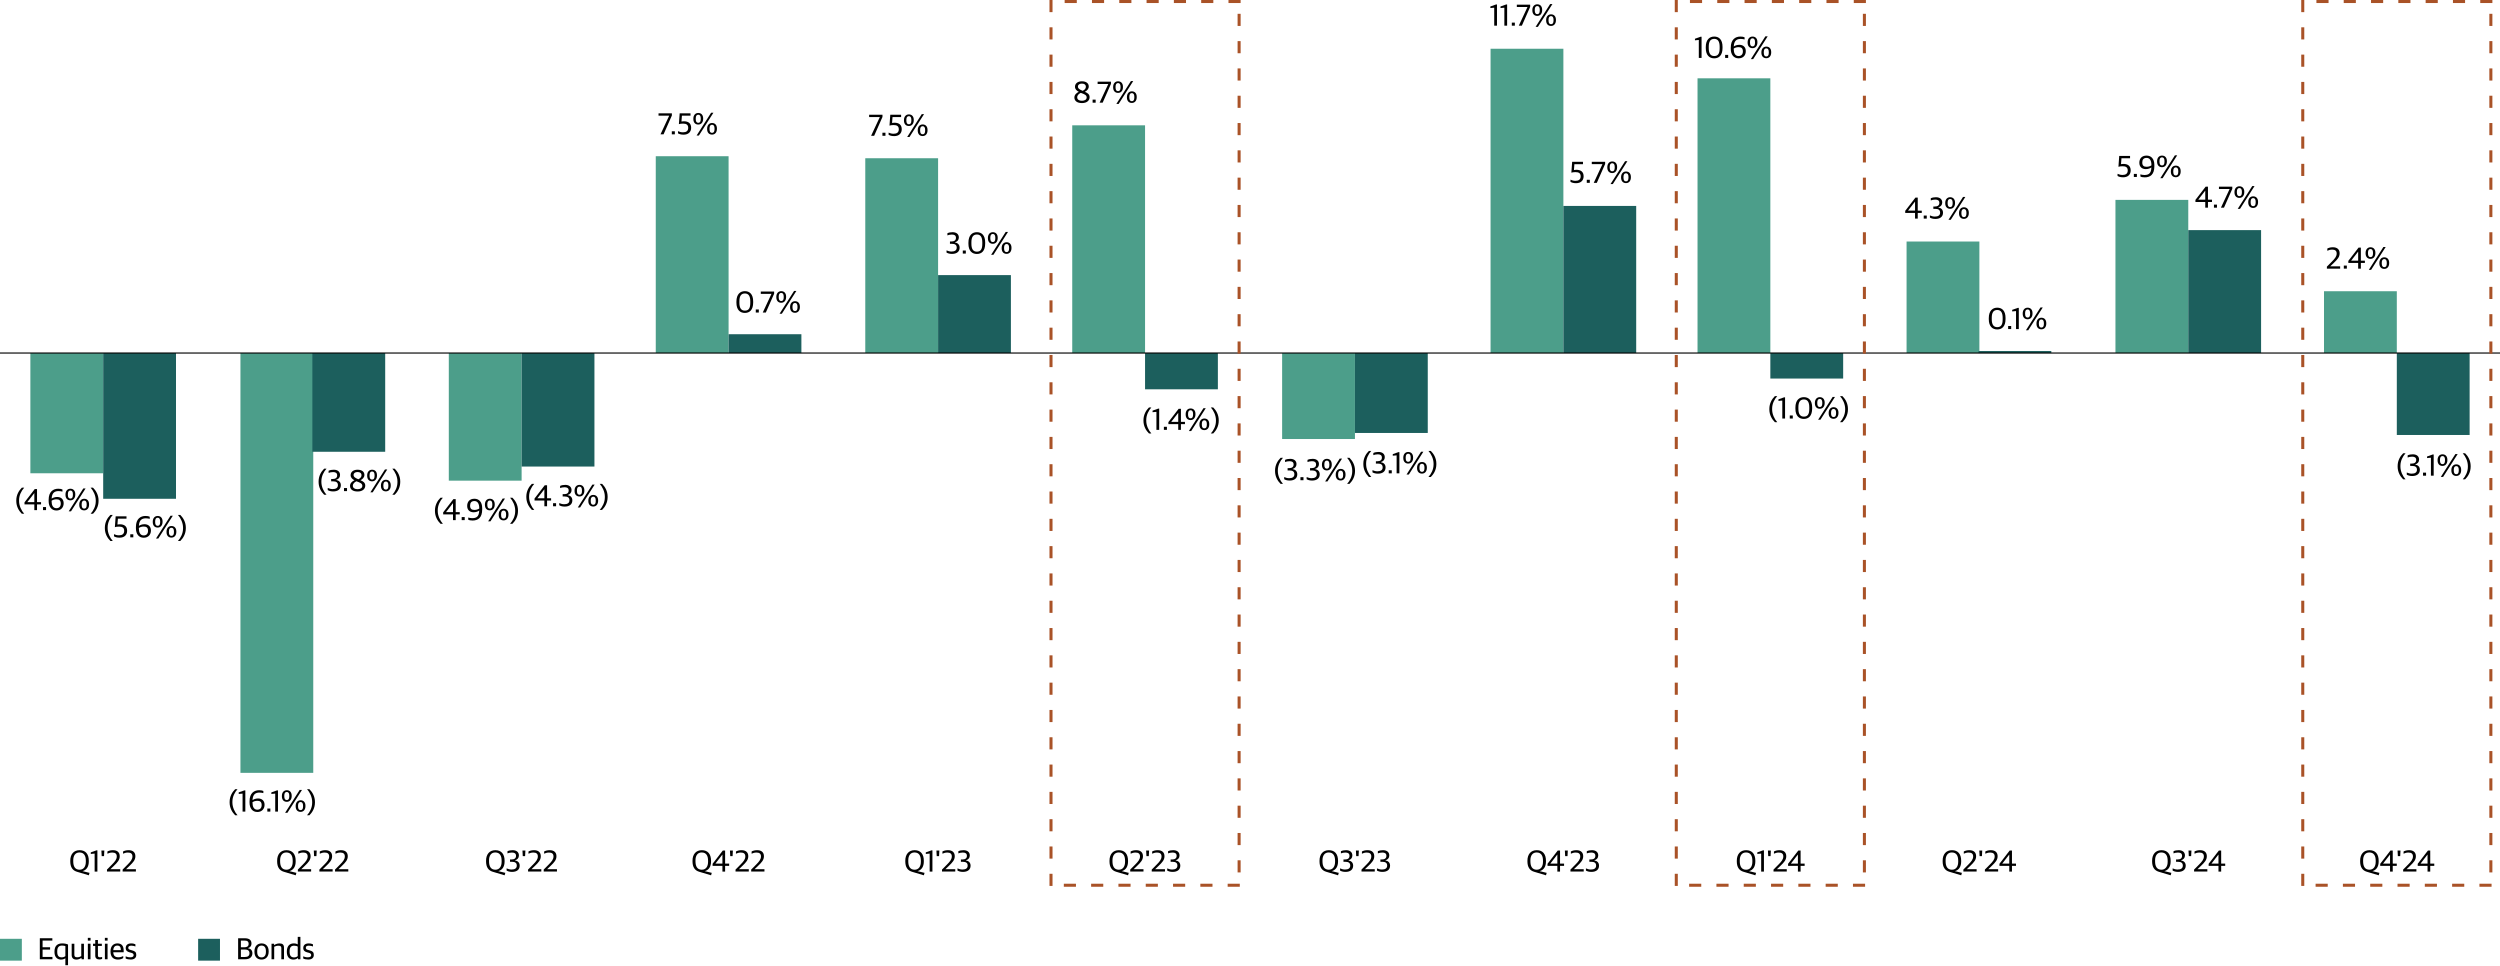 <?xml version="1.0" encoding="UTF-8"?><svg id="Layer_1" xmlns="http://www.w3.org/2000/svg" viewBox="0 0 1648 636.7"><defs><style>.cls-1{fill:none;stroke:#000;stroke-linejoin:round;stroke-width:.75px;}.cls-2,.cls-3{fill:#1c5f5d;}.cls-2,.cls-4{fill-rule:evenodd;}.cls-5,.cls-4{fill:#4c9e8a;}.cls-6{fill:#a95227;}</style></defs><polygon class="cls-5" points="20.02 311.98 68.02 311.98 68.02 232.72 20.02 232.72 20.02 311.98 20.02 311.98"/><polygon class="cls-3" points="68.02 328.8 116.02 328.8 116.02 232.72 68.02 232.72 68.02 328.8 68.02 328.8"/><polygon class="cls-5" points="158.5 509.46 206.5 509.46 206.5 232.72 158.5 232.72 158.5 509.46 158.5 509.46"/><polygon class="cls-3" points="205.92 297.81 253.92 297.81 253.92 232.72 205.92 232.72 205.92 297.81 205.92 297.81"/><polygon class="cls-5" points="295.85 316.85 343.85 316.85 343.85 232.72 295.85 232.72 295.85 316.85 295.85 316.85"/><polygon class="cls-3" points="343.85 307.55 391.85 307.55 391.85 232.72 343.85 232.72 343.85 307.55 343.85 307.55"/><polygon class="cls-5" points="432.28 102.98 480.28 102.98 480.28 232.72 432.28 232.72 432.28 102.98 432.28 102.98"/><polygon class="cls-3" points="480.28 220.32 528.28 220.32 528.28 232.72 480.28 232.72 480.28 220.32 480.28 220.32"/><polygon class="cls-5" points="570.39 104.31 618.39 104.31 618.39 232.72 570.39 232.72 570.39 104.31 570.39 104.31"/><polygon class="cls-3" points="618.39 181.35 666.39 181.35 666.39 232.72 618.39 232.72 618.39 181.35 618.39 181.35"/><polygon class="cls-5" points="706.82 82.61 754.82 82.61 754.82 232.72 706.82 232.72 706.82 82.61 706.82 82.61"/><polygon class="cls-3" points="754.82 256.63 802.82 256.63 802.82 232.72 754.82 232.72 754.82 256.63 754.82 256.63"/><polygon class="cls-5" points="845.18 289.4 893.18 289.4 893.18 232.72 845.18 232.72 845.18 289.4 845.18 289.4"/><polygon class="cls-3" points="893.18 285.41 941.18 285.41 941.18 232.72 893.18 232.72 893.18 285.41 893.18 285.41"/><polygon class="cls-5" points="982.58 32.13 1030.58 32.13 1030.58 232.72 982.58 232.72 982.58 32.13 982.58 32.13"/><polygon class="cls-3" points="1030.58 135.75 1078.58 135.75 1078.58 232.72 1030.58 232.72 1030.58 135.75 1030.58 135.75"/><polygon class="cls-5" points="1119.01 51.62 1167.01 51.62 1167.01 232.72 1119.01 232.72 1119.01 51.62 1119.01 51.62"/><polygon class="cls-3" points="1167.01 249.54 1215.01 249.54 1215.01 232.72 1167.01 232.72 1167.01 249.54 1167.01 249.54"/><polygon class="cls-5" points="1256.81 159.21 1304.81 159.21 1304.81 232.72 1256.81 232.72 1256.81 159.21 1256.81 159.21"/><polygon class="cls-3" points="1304.23 231.39 1352.23 231.39 1352.23 232.72 1304.23 232.72 1304.23 231.39 1304.23 231.39"/><polygon class="cls-5" points="1394.51 131.76 1442.51 131.76 1442.51 232.72 1394.51 232.72 1394.51 131.76 1394.51 131.76"/><polygon class="cls-3" points="1442.51 151.69 1490.51 151.69 1490.51 232.72 1442.51 232.72 1442.51 151.69 1442.51 151.69"/><polygon class="cls-5" points="1531.98 191.98 1579.98 191.98 1579.98 232.72 1531.98 232.72 1531.98 191.98 1531.98 191.98"/><polygon class="cls-3" points="1579.98 286.74 1627.98 286.74 1627.98 232.72 1579.98 232.72 1579.98 286.74 1579.98 286.74"/><path d="M10.73,330.25v-.34c0-3.64,1.7-6.5,3.66-8.42h1.56c-1.86,2.04-3.38,5.02-3.38,8.24v.54c0,3.12,1.52,6.34,3.38,8.4h-1.56c-1.96-1.92-3.66-4.8-3.66-8.42Z"/><path d="M22.63,332.51h-6.48v-1.36l6.74-8.74h1.52v8.6h2.66v1.5h-2.66v3.76h-1.78v-3.76ZM22.63,331.01v-5.88h-.08l-4.5,5.82v.06h4.58Z"/><path d="M28.35,334.25h2v2.02h-2v-2.02Z"/><path d="M32.07,330.33v-.88c0-5.44,3.1-7.28,6.32-7.28,1.22,0,2.2.18,2.78.5v1.42c-.52-.16-1.46-.36-2.46-.36-2.3,0-4.48.7-4.68,5,.78-.58,2.1-1.12,3.66-1.12,2.5,0,4.28,1.44,4.28,4.18,0,2.6-1.7,4.74-4.76,4.74-3.28,0-5.14-2.54-5.14-6.2ZM40.05,331.97c0-2.26-1.2-2.82-2.88-2.82-1.34,0-2.38.42-3.16.92v.3c0,2.64.9,4.64,3.18,4.64,1.86,0,2.86-1.18,2.86-3.04Z"/><path d="M43.17,326.23v-.34c0-2.16,1.24-3.72,3.24-3.72s3.22,1.4,3.22,3.58v.34c0,2.18-1.22,3.74-3.22,3.74s-3.24-1.38-3.24-3.6ZM48.05,326.25v-.5c0-1.64-.6-2.42-1.64-2.42s-1.66.76-1.66,2.4v.5c0,1.7.58,2.44,1.66,2.44s1.64-.74,1.64-2.42ZM54.89,322.01h1.52l-9.6,15.06h-1.52l9.6-15.06ZM52.25,332.85v-.34c0-2.16,1.24-3.72,3.24-3.72s3.22,1.4,3.22,3.58v.34c0,2.18-1.22,3.74-3.22,3.74s-3.24-1.38-3.24-3.6ZM57.14,332.87v-.5c0-1.64-.6-2.42-1.64-2.42s-1.66.76-1.66,2.4v.5c0,1.7.58,2.44,1.66,2.44s1.64-.74,1.64-2.42Z"/><path d="M63.13,330.43v-.54c0-3.12-1.52-6.34-3.38-8.4h1.56c1.96,1.92,3.66,4.8,3.66,8.42v.34c0,3.64-1.7,6.5-3.66,8.42h-1.56c1.86-2.04,3.38-5.02,3.38-8.24Z"/><path d="M151.36,528.99v-.34c0-3.64,1.7-6.5,3.66-8.42h1.56c-1.86,2.04-3.38,5.02-3.38,8.24v.54c0,3.12,1.52,6.34,3.38,8.4h-1.56c-1.96-1.92-3.66-4.8-3.66-8.42Z"/><path d="M159.9,523.14l-2.54.24v-1.04l3.72-1.32h.64v13.98h-1.82v-11.86Z"/><path d="M164.5,529.07v-.88c0-5.44,3.1-7.28,6.32-7.28,1.22,0,2.2.18,2.78.5v1.42c-.52-.16-1.46-.36-2.46-.36-2.3,0-4.48.7-4.68,5,.78-.58,2.1-1.12,3.66-1.12,2.5,0,4.28,1.44,4.28,4.18,0,2.6-1.7,4.74-4.76,4.74-3.28,0-5.14-2.54-5.14-6.2ZM172.48,530.71c0-2.26-1.2-2.82-2.88-2.82-1.34,0-2.38.42-3.16.92v.3c0,2.64.9,4.64,3.18,4.64,1.86,0,2.86-1.18,2.86-3.04Z"/><path d="M176.22,532.99h2v2.02h-2v-2.02Z"/><path d="M181.42,523.14l-2.54.24v-1.04l3.72-1.32h.64v13.98h-1.82v-11.86Z"/><path d="M185.82,524.97v-.34c0-2.16,1.24-3.72,3.24-3.72s3.22,1.4,3.22,3.58v.34c0,2.18-1.22,3.74-3.22,3.74s-3.24-1.38-3.24-3.6ZM190.7,524.98v-.5c0-1.64-.6-2.42-1.64-2.42s-1.66.76-1.66,2.4v.5c0,1.7.58,2.44,1.66,2.44s1.64-.74,1.64-2.42ZM197.54,520.74h1.52l-9.6,15.06h-1.52l9.6-15.06ZM194.9,531.59v-.34c0-2.16,1.24-3.72,3.24-3.72s3.22,1.4,3.22,3.58v.34c0,2.18-1.22,3.74-3.22,3.74s-3.24-1.38-3.24-3.6ZM199.78,531.61v-.5c0-1.64-.6-2.42-1.64-2.42s-1.66.76-1.66,2.4v.5c0,1.7.58,2.44,1.66,2.44s1.64-.74,1.64-2.42Z"/><path d="M205.78,529.17v-.54c0-3.12-1.52-6.34-3.38-8.4h1.56c1.96,1.92,3.66,4.8,3.66,8.42v.34c0,3.64-1.7,6.5-3.66,8.42h-1.56c1.86-2.04,3.38-5.02,3.38-8.24Z"/><path d="M286.72,336.85v-.34c0-3.64,1.7-6.5,3.66-8.42h1.56c-1.86,2.04-3.38,5.02-3.38,8.24v.54c0,3.12,1.52,6.34,3.38,8.4h-1.56c-1.96-1.92-3.66-4.8-3.66-8.42Z"/><path d="M298.62,339.11h-6.48v-1.36l6.74-8.74h1.52v8.6h2.66v1.5h-2.66v3.76h-1.78v-3.76ZM298.62,337.61v-5.88h-.08l-4.5,5.82v.06h4.58Z"/><path d="M304.34,340.85h2v2.02h-2v-2.02Z"/><path d="M308.66,342.57v-1.44c.52.2,1.56.44,2.56.44,2.76,0,4.56-.9,4.68-5-.78.58-2.1,1.12-3.66,1.12-2.5,0-4.28-1.44-4.28-4.18s1.62-4.74,4.78-4.74c2.96,0,5.12,2.08,5.12,6.2v.88c0,5.44-2.74,7.28-6.32,7.28-1.22,0-2.3-.2-2.88-.56ZM315.92,335.23v-.3c0-2.9-1.12-4.64-3.16-4.64s-2.88,1.18-2.88,3.04c0,2.26,1.2,2.82,2.88,2.82,1.34,0,2.38-.42,3.16-.92Z"/><path d="M319.66,332.83v-.34c0-2.16,1.24-3.72,3.24-3.72s3.22,1.4,3.22,3.58v.34c0,2.18-1.22,3.74-3.22,3.74s-3.24-1.38-3.24-3.6ZM324.54,332.85v-.5c0-1.64-.6-2.42-1.64-2.42s-1.66.76-1.66,2.4v.5c0,1.7.58,2.44,1.66,2.44s1.64-.74,1.64-2.42ZM331.38,328.61h1.52l-9.6,15.06h-1.52l9.6-15.06ZM328.74,339.45v-.34c0-2.16,1.24-3.72,3.24-3.72s3.22,1.4,3.22,3.58v.34c0,2.18-1.22,3.74-3.22,3.74s-3.24-1.38-3.24-3.6ZM333.62,339.47v-.5c0-1.64-.6-2.42-1.64-2.42s-1.66.76-1.66,2.4v.5c0,1.7.58,2.44,1.66,2.44s1.64-.74,1.64-2.42Z"/><path d="M339.62,337.03v-.54c0-3.12-1.52-6.34-3.38-8.4h1.56c1.96,1.92,3.66,4.8,3.66,8.42v.34c0,3.64-1.7,6.5-3.66,8.42h-1.56c1.86-2.04,3.38-5.02,3.38-8.24Z"/><path d="M441.1,76.32v-.08h-7v-1.54h8.8v1.44l-5.48,12.42h-2.02l5.7-12.24Z"/><path d="M442.86,86.54h2v2.02h-2v-2.02Z"/><path d="M446.94,87.9v-1.44c.94.46,2.04.76,3.3.76,2.1,0,3.42-.88,3.42-2.94s-1.24-2.8-3.42-2.8c-1.08,0-2.06.16-2.72.36l.52-7.14h7.14v1.54h-5.66l-.3,3.86c.44-.1.9-.16,1.54-.16,3,0,4.84,1.34,4.84,4.32,0,2.74-1.86,4.52-4.96,4.52-1.68,0-2.86-.36-3.7-.88Z"/><path d="M457.06,78.52v-.34c0-2.16,1.24-3.72,3.24-3.72s3.22,1.4,3.22,3.58v.34c0,2.18-1.22,3.74-3.22,3.74s-3.24-1.38-3.24-3.6ZM461.94,78.54v-.5c0-1.64-.6-2.42-1.64-2.42s-1.66.76-1.66,2.4v.5c0,1.7.58,2.44,1.66,2.44s1.64-.74,1.64-2.42ZM468.78,74.3h1.52l-9.6,15.06h-1.52l9.6-15.06ZM466.14,85.14v-.34c0-2.16,1.24-3.72,3.24-3.72s3.22,1.4,3.22,3.58v.34c0,2.18-1.22,3.74-3.22,3.74s-3.24-1.38-3.24-3.6ZM471.02,85.16v-.5c0-1.64-.6-2.42-1.64-2.42s-1.66.76-1.66,2.4v.5c0,1.7.58,2.44,1.66,2.44s1.64-.74,1.64-2.42Z"/><path d="M579.93,77.27v-.08h-7v-1.54h8.8v1.44l-5.48,12.42h-2.02l5.7-12.24Z"/><path d="M581.69,87.49h2v2.02h-2v-2.02Z"/><path d="M585.77,88.85v-1.44c.94.46,2.04.76,3.3.76,2.1,0,3.42-.88,3.42-2.94s-1.24-2.8-3.42-2.8c-1.08,0-2.06.16-2.72.36l.52-7.14h7.14v1.54h-5.66l-.3,3.86c.44-.1.9-.16,1.54-.16,3,0,4.84,1.34,4.84,4.32,0,2.74-1.86,4.52-4.96,4.52-1.68,0-2.86-.36-3.7-.88Z"/><path d="M595.89,79.47v-.34c0-2.16,1.24-3.72,3.24-3.72s3.22,1.4,3.22,3.58v.34c0,2.18-1.22,3.74-3.22,3.74s-3.24-1.38-3.24-3.6ZM600.77,79.49v-.5c0-1.64-.6-2.42-1.64-2.42s-1.66.76-1.66,2.4v.5c0,1.7.58,2.44,1.66,2.44s1.64-.74,1.64-2.42ZM607.61,75.25h1.52l-9.6,15.06h-1.52l9.6-15.06ZM604.97,86.09v-.34c0-2.16,1.24-3.72,3.24-3.72s3.22,1.4,3.22,3.58v.34c0,2.18-1.22,3.74-3.22,3.74s-3.24-1.38-3.24-3.6ZM609.85,86.11v-.5c0-1.64-.6-2.42-1.64-2.42s-1.66.76-1.66,2.4v.5c0,1.7.58,2.44,1.66,2.44s1.64-.74,1.64-2.42Z"/><path d="M708.23,64.23c0-1.72,1.42-3.02,2.92-3.7-1.38-.7-2.52-1.66-2.52-3.38,0-2.06,1.76-3.56,4.54-3.56s4.54,1.28,4.54,3.44c0,1.6-1.16,2.74-2.58,3.5,1.62.68,3.14,1.52,3.14,3.52,0,2.24-1.82,3.9-5.02,3.9s-5.02-1.42-5.02-3.72ZM716.33,64.25c0-1.58-1.32-2.1-3.88-3.04-1.26.62-2.36,1.56-2.36,2.94,0,1.5,1.24,2.28,3.12,2.28s3.12-.82,3.12-2.18ZM715.81,57.13c0-1.16-.84-2.02-2.62-2.02-1.6,0-2.62.7-2.62,1.96,0,1.34,1.18,1.98,3.16,2.82,1.3-.72,2.08-1.46,2.08-2.76Z"/><path d="M720.25,65.67h2v2.02h-2v-2.02Z"/><path d="M730.55,55.45v-.08h-7v-1.54h8.8v1.44l-5.48,12.42h-2.02l5.7-12.24Z"/><path d="M733.79,57.65v-.34c0-2.16,1.24-3.72,3.24-3.72s3.22,1.4,3.22,3.58v.34c0,2.18-1.22,3.74-3.22,3.74s-3.24-1.38-3.24-3.6ZM738.67,57.67v-.5c0-1.64-.6-2.42-1.64-2.42s-1.66.76-1.66,2.4v.5c0,1.7.58,2.44,1.66,2.44s1.64-.74,1.64-2.42ZM745.51,53.43h1.52l-9.6,15.06h-1.52l9.6-15.06ZM742.87,64.27v-.34c0-2.16,1.24-3.72,3.24-3.72s3.22,1.4,3.22,3.58v.34c0,2.18-1.22,3.74-3.22,3.74s-3.24-1.38-3.24-3.6ZM747.75,64.29v-.5c0-1.64-.6-2.42-1.64-2.42s-1.66.76-1.66,2.4v.5c0,1.7.58,2.44,1.66,2.44s1.64-.74,1.64-2.42Z"/><path d="M840.51,310.55v-.34c0-3.64,1.7-6.5,3.66-8.42h1.56c-1.86,2.04-3.38,5.02-3.38,8.24v.54c0,3.12,1.52,6.34,3.38,8.4h-1.56c-1.96-1.92-3.66-4.8-3.66-8.42Z"/><path d="M846.53,315.91v-1.44c.96.42,2.12.76,3.22.76,2.2,0,3.5-.78,3.5-2.6s-1.18-2.5-3.18-2.5h-1.28v-1.54h1.04c1.8,0,2.92-.76,2.92-2.38s-1.04-2.18-2.7-2.18c-1.3,0-2.06.24-2.94.56v-1.44c.94-.46,2.16-.68,3.4-.68,2.52,0,4.14,1.28,4.14,3.46,0,1.66-.92,2.7-2.58,3.22v.06c1.86.36,3.1,1.44,3.1,3.5,0,2.6-1.94,4.08-5.02,4.08-1.68,0-2.8-.4-3.62-.88Z"/><path d="M857.25,314.55h2v2.02h-2v-2.02Z"/><path d="M861.33,315.91v-1.44c.96.42,2.12.76,3.22.76,2.2,0,3.5-.78,3.5-2.6s-1.18-2.5-3.18-2.5h-1.28v-1.54h1.04c1.8,0,2.92-.76,2.92-2.38s-1.04-2.18-2.7-2.18c-1.3,0-2.06.24-2.94.56v-1.44c.94-.46,2.16-.68,3.4-.68,2.52,0,4.14,1.28,4.14,3.46,0,1.66-.92,2.7-2.58,3.22v.06c1.86.36,3.1,1.44,3.1,3.5,0,2.6-1.94,4.08-5.02,4.08-1.68,0-2.8-.4-3.62-.88Z"/><path d="M871.43,306.52v-.34c0-2.16,1.24-3.72,3.24-3.72s3.22,1.4,3.22,3.58v.34c0,2.18-1.22,3.74-3.22,3.74s-3.24-1.38-3.24-3.6ZM876.31,306.54v-.5c0-1.64-.6-2.42-1.64-2.42s-1.66.76-1.66,2.4v.5c0,1.7.58,2.44,1.66,2.44s1.64-.74,1.64-2.42ZM883.15,302.3h1.52l-9.6,15.06h-1.52l9.6-15.06ZM880.51,313.15v-.34c0-2.16,1.24-3.72,3.24-3.72s3.22,1.4,3.22,3.58v.34c0,2.18-1.22,3.74-3.22,3.74s-3.24-1.38-3.24-3.6ZM885.39,313.17v-.5c0-1.64-.6-2.42-1.64-2.42s-1.66.76-1.66,2.4v.5c0,1.7.58,2.44,1.66,2.44s1.64-.74,1.64-2.42Z"/><path d="M891.39,310.73v-.54c0-3.12-1.52-6.34-3.38-8.4h1.56c1.96,1.92,3.66,4.8,3.66,8.42v.34c0,3.64-1.7,6.5-3.66,8.42h-1.56c1.86-2.04,3.38-5.02,3.38-8.24Z"/><path d="M984.99,5.07l-2.54.24v-1.04l3.72-1.32h.64v13.98h-1.82V5.07Z"/><path d="M991.67,5.07l-2.54.24v-1.04l3.72-1.32h.64v13.98h-1.82V5.07Z"/><path d="M996.59,14.91h2v2.02h-2v-2.02Z"/><path d="M1006.89,4.69v-.08h-7v-1.54h8.8v1.44l-5.48,12.42h-2.02l5.7-12.24Z"/><path d="M1010.13,6.89v-.34c0-2.16,1.24-3.72,3.24-3.72s3.22,1.4,3.22,3.58v.34c0,2.18-1.22,3.74-3.22,3.74s-3.24-1.38-3.24-3.6ZM1015.01,6.91v-.5c0-1.64-.6-2.42-1.64-2.42s-1.66.76-1.66,2.4v.5c0,1.7.58,2.44,1.66,2.44s1.64-.74,1.64-2.42ZM1021.85,2.67h1.52l-9.6,15.06h-1.52l9.6-15.06ZM1019.21,13.51v-.34c0-2.16,1.24-3.72,3.24-3.72s3.22,1.4,3.22,3.58v.34c0,2.18-1.22,3.74-3.22,3.74s-3.24-1.38-3.24-3.6ZM1024.09,13.53v-.5c0-1.64-.6-2.42-1.64-2.42s-1.66.76-1.66,2.4v.5c0,1.7.58,2.44,1.66,2.44s1.64-.74,1.64-2.42Z"/><path d="M1119.85,26.34l-2.54.24v-1.04l3.72-1.32h.64v13.98h-1.82v-11.86Z"/><path d="M1124.45,31.72v-.72c0-4.98,2.58-6.9,5.58-6.9s5.46,1.88,5.46,6.78v.72c0,4.92-2.36,6.86-5.48,6.86s-5.56-2-5.56-6.74ZM1133.59,31.86v-1c0-3.38-1.06-5.24-3.56-5.24s-3.62,1.74-3.62,5.12v1c0,3.38,1.1,5.2,3.6,5.2s3.58-1.56,3.58-5.08Z"/><path d="M1137.21,36.18h2v2.02h-2v-2.02Z"/><path d="M1140.93,32.26v-.88c0-5.44,3.1-7.28,6.32-7.28,1.22,0,2.2.18,2.78.5v1.42c-.52-.16-1.46-.36-2.46-.36-2.3,0-4.48.7-4.68,5,.78-.58,2.1-1.12,3.66-1.12,2.5,0,4.28,1.44,4.28,4.18s-1.7,4.74-4.76,4.74c-3.28,0-5.14-2.54-5.14-6.2ZM1148.91,33.9c0-2.26-1.2-2.82-2.88-2.82-1.34,0-2.38.42-3.16.92v.3c0,2.64.9,4.64,3.18,4.64,1.86,0,2.86-1.18,2.86-3.04Z"/><path d="M1152.03,28.16v-.34c0-2.16,1.24-3.72,3.24-3.72s3.22,1.4,3.22,3.58v.34c0,2.18-1.22,3.74-3.22,3.74s-3.24-1.38-3.24-3.6ZM1156.91,28.18v-.5c0-1.64-.6-2.42-1.64-2.42s-1.66.76-1.66,2.4v.5c0,1.7.58,2.44,1.66,2.44s1.64-.74,1.64-2.42ZM1163.75,23.94h1.52l-9.6,15.06h-1.52l9.6-15.06ZM1161.11,34.78v-.34c0-2.16,1.24-3.72,3.24-3.72s3.22,1.4,3.22,3.58v.34c0,2.18-1.22,3.74-3.22,3.74s-3.24-1.38-3.24-3.6ZM1165.99,34.8v-.5c0-1.64-.6-2.42-1.64-2.42s-1.66.76-1.66,2.4v.5c0,1.7.58,2.44,1.66,2.44s1.64-.74,1.64-2.42Z"/><path d="M1262.4,140.35h-6.48v-1.36l6.74-8.74h1.52v8.6h2.66v1.5h-2.66v3.76h-1.78v-3.76ZM1262.4,138.84v-5.88h-.08l-4.5,5.82v.06h4.58Z"/><path d="M1268.12,142.09h2v2.02h-2v-2.02Z"/><path d="M1272.2,143.45v-1.44c.96.42,2.12.76,3.22.76,2.2,0,3.5-.78,3.5-2.6s-1.18-2.5-3.18-2.5h-1.28v-1.54h1.04c1.8,0,2.92-.76,2.92-2.38s-1.04-2.18-2.7-2.18c-1.3,0-2.06.24-2.94.56v-1.44c.94-.46,2.16-.68,3.4-.68,2.52,0,4.14,1.28,4.14,3.46,0,1.66-.92,2.7-2.58,3.22v.06c1.86.36,3.1,1.44,3.1,3.5,0,2.6-1.94,4.08-5.02,4.08-1.68,0-2.8-.4-3.62-.88Z"/><path d="M1282.3,134.06v-.34c0-2.16,1.24-3.72,3.24-3.72s3.22,1.4,3.22,3.58v.34c0,2.18-1.22,3.74-3.22,3.74s-3.24-1.38-3.24-3.6ZM1287.18,134.08v-.5c0-1.64-.6-2.42-1.64-2.42s-1.66.76-1.66,2.4v.5c0,1.7.58,2.44,1.66,2.44s1.64-.74,1.64-2.42ZM1294.02,129.84h1.52l-9.6,15.06h-1.52l9.6-15.06ZM1291.38,140.69v-.34c0-2.16,1.24-3.72,3.24-3.72s3.22,1.4,3.22,3.58v.34c0,2.18-1.22,3.74-3.22,3.74s-3.24-1.38-3.24-3.6ZM1296.26,140.71v-.5c0-1.64-.6-2.42-1.64-2.42s-1.66.76-1.66,2.4v.5c0,1.7.58,2.44,1.66,2.44s1.64-.74,1.64-2.42Z"/><path d="M1395.89,116v-1.44c.94.46,2.04.76,3.3.76,2.1,0,3.42-.88,3.42-2.94s-1.24-2.8-3.42-2.8c-1.08,0-2.06.16-2.72.36l.52-7.14h7.14v1.54h-5.66l-.3,3.86c.44-.1.9-.16,1.54-.16,3,0,4.84,1.34,4.84,4.32,0,2.74-1.86,4.52-4.96,4.52-1.68,0-2.86-.36-3.7-.88Z"/><path d="M1406.63,114.64h2v2.02h-2v-2.02Z"/><path d="M1410.95,116.36v-1.44c.52.2,1.56.44,2.56.44,2.76,0,4.56-.9,4.68-5-.78.58-2.1,1.12-3.66,1.12-2.5,0-4.28-1.44-4.28-4.18s1.62-4.74,4.78-4.74c2.96,0,5.12,2.08,5.12,6.2v.88c0,5.44-2.74,7.28-6.32,7.28-1.22,0-2.3-.2-2.88-.56ZM1418.22,109.02v-.3c0-2.9-1.12-4.64-3.16-4.64s-2.88,1.18-2.88,3.04c0,2.26,1.2,2.82,2.88,2.82,1.34,0,2.38-.42,3.16-.92Z"/><path d="M1421.95,106.62v-.34c0-2.16,1.24-3.72,3.24-3.72s3.22,1.4,3.22,3.58v.34c0,2.18-1.22,3.74-3.22,3.74s-3.24-1.38-3.24-3.6ZM1426.83,106.64v-.5c0-1.64-.6-2.42-1.64-2.42s-1.66.76-1.66,2.4v.5c0,1.7.58,2.44,1.66,2.44s1.64-.74,1.64-2.42ZM1433.68,102.4h1.52l-9.6,15.06h-1.52l9.6-15.06ZM1431.04,113.24v-.34c0-2.16,1.24-3.72,3.24-3.72s3.22,1.4,3.22,3.58v.34c0,2.18-1.22,3.74-3.22,3.74s-3.24-1.38-3.24-3.6ZM1435.92,113.26v-.5c0-1.64-.6-2.42-1.64-2.42s-1.66.76-1.66,2.4v.5c0,1.7.58,2.44,1.66,2.44s1.64-.74,1.64-2.42Z"/><path d="M1533.88,175.77l3.28-3.3c1.98-1.98,3.18-3.44,3.18-5.36,0-1.78-1.06-2.56-2.96-2.56-1.28,0-2.36.34-3.22.76v-1.46c1-.54,2.14-.86,3.7-.86,2.82,0,4.42,1.48,4.42,3.96s-1.4,4.02-3.88,6.4l-2.24,2.14v.06h6.46v1.54h-8.74v-1.32Z"/><path d="M1545.04,175.07h2v2.02h-2v-2.02Z"/><path d="M1554.5,173.33h-6.48v-1.36l6.74-8.74h1.52v8.6h2.66v1.5h-2.66v3.76h-1.78v-3.76ZM1554.5,171.83v-5.88h-.08l-4.5,5.82v.06h4.58Z"/><path d="M1559.4,167.05v-.34c0-2.16,1.24-3.72,3.24-3.72s3.22,1.4,3.22,3.58v.34c0,2.18-1.22,3.74-3.22,3.74s-3.24-1.38-3.24-3.6ZM1564.28,167.07v-.5c0-1.64-.6-2.42-1.64-2.42s-1.66.76-1.66,2.4v.5c0,1.7.58,2.44,1.66,2.44s1.64-.74,1.64-2.42ZM1571.12,162.83h1.52l-9.6,15.06h-1.52l9.6-15.06ZM1568.48,173.67v-.34c0-2.16,1.24-3.72,3.24-3.72s3.22,1.4,3.22,3.58v.34c0,2.18-1.22,3.74-3.22,3.74s-3.24-1.38-3.24-3.6ZM1573.36,173.69v-.5c0-1.64-.6-2.42-1.64-2.42s-1.66.76-1.66,2.4v.5c0,1.7.58,2.44,1.66,2.44s1.64-.74,1.64-2.42Z"/><path d="M69.12,348.2v-.34c0-3.64,1.7-6.5,3.66-8.42h1.56c-1.86,2.04-3.38,5.02-3.38,8.24v.54c0,3.12,1.52,6.34,3.38,8.4h-1.56c-1.96-1.92-3.66-4.8-3.66-8.42Z"/><path d="M75.14,353.56v-1.44c.94.46,2.04.76,3.3.76,2.1,0,3.42-.88,3.42-2.94s-1.24-2.8-3.42-2.8c-1.08,0-2.06.16-2.72.36l.52-7.14h7.14v1.54h-5.66l-.3,3.86c.44-.1.9-.16,1.54-.16,3,0,4.84,1.34,4.84,4.32,0,2.74-1.86,4.52-4.96,4.52-1.68,0-2.86-.36-3.7-.88Z"/><path d="M85.88,352.2h2v2.02h-2v-2.02Z"/><path d="M89.6,348.28v-.88c0-5.44,3.1-7.28,6.32-7.28,1.22,0,2.2.18,2.78.5v1.42c-.52-.16-1.46-.36-2.46-.36-2.3,0-4.48.7-4.68,5,.78-.58,2.1-1.12,3.66-1.12,2.5,0,4.28,1.44,4.28,4.18,0,2.6-1.7,4.74-4.76,4.74-3.28,0-5.14-2.54-5.14-6.2ZM97.58,349.92c0-2.26-1.2-2.82-2.88-2.82-1.34,0-2.38.42-3.16.92v.3c0,2.64.9,4.64,3.18,4.64,1.86,0,2.86-1.18,2.86-3.04Z"/><path d="M100.7,344.18v-.34c0-2.16,1.24-3.72,3.24-3.72s3.22,1.4,3.22,3.58v.34c0,2.18-1.22,3.74-3.22,3.74s-3.24-1.38-3.24-3.6ZM105.58,344.2v-.5c0-1.64-.6-2.42-1.64-2.42s-1.66.76-1.66,2.4v.5c0,1.7.58,2.44,1.66,2.44s1.64-.74,1.64-2.42ZM112.42,339.96h1.52l-9.6,15.06h-1.52l9.6-15.06ZM109.78,350.8v-.34c0-2.16,1.24-3.72,3.24-3.72s3.22,1.4,3.22,3.58v.34c0,2.18-1.22,3.74-3.22,3.74s-3.24-1.38-3.24-3.6ZM114.66,350.82v-.5c0-1.64-.6-2.42-1.64-2.42s-1.66.76-1.66,2.4v.5c0,1.7.58,2.44,1.66,2.44s1.64-.74,1.64-2.42Z"/><path d="M120.66,348.38v-.54c0-3.12-1.52-6.34-3.38-8.4h1.56c1.96,1.92,3.66,4.8,3.66,8.42v.34c0,3.64-1.7,6.5-3.66,8.42h-1.56c1.86-2.04,3.38-5.02,3.38-8.24Z"/><path d="M210.02,317.72v-.34c0-3.64,1.7-6.5,3.66-8.42h1.56c-1.86,2.04-3.38,5.02-3.38,8.24v.54c0,3.12,1.52,6.34,3.38,8.4h-1.56c-1.96-1.92-3.66-4.8-3.66-8.42Z"/><path d="M216.04,323.08v-1.44c.96.42,2.12.76,3.22.76,2.2,0,3.5-.78,3.5-2.6s-1.18-2.5-3.18-2.5h-1.28v-1.54h1.04c1.8,0,2.92-.76,2.92-2.38s-1.04-2.18-2.7-2.18c-1.3,0-2.06.24-2.94.56v-1.44c.94-.46,2.16-.68,3.4-.68,2.52,0,4.14,1.28,4.14,3.46,0,1.66-.92,2.7-2.58,3.22v.06c1.86.36,3.1,1.44,3.1,3.5,0,2.6-1.94,4.08-5.02,4.08-1.68,0-2.8-.4-3.62-.88Z"/><path d="M226.76,321.72h2v2.02h-2v-2.02Z"/><path d="M230.74,320.28c0-1.72,1.42-3.02,2.92-3.7-1.38-.7-2.52-1.66-2.52-3.38,0-2.06,1.76-3.56,4.54-3.56s4.54,1.28,4.54,3.44c0,1.6-1.16,2.74-2.58,3.5,1.62.68,3.14,1.52,3.14,3.52,0,2.24-1.82,3.9-5.02,3.9s-5.02-1.42-5.02-3.72ZM238.84,320.3c0-1.58-1.32-2.1-3.88-3.04-1.26.62-2.36,1.56-2.36,2.94,0,1.5,1.24,2.28,3.12,2.28s3.12-.82,3.12-2.18ZM238.32,313.18c0-1.16-.84-2.02-2.62-2.02-1.6,0-2.62.7-2.62,1.96,0,1.34,1.18,1.98,3.16,2.82,1.3-.72,2.08-1.46,2.08-2.76Z"/><path d="M242.04,313.7v-.34c0-2.16,1.24-3.72,3.24-3.72s3.22,1.4,3.22,3.58v.34c0,2.18-1.22,3.74-3.22,3.74s-3.24-1.38-3.24-3.6ZM246.92,313.72v-.5c0-1.64-.6-2.42-1.64-2.42s-1.66.76-1.66,2.4v.5c0,1.7.58,2.44,1.66,2.44s1.64-.74,1.64-2.42ZM253.76,309.48h1.52l-9.6,15.06h-1.52l9.6-15.06ZM251.12,320.32v-.34c0-2.16,1.24-3.72,3.24-3.72s3.22,1.4,3.22,3.58v.34c0,2.18-1.22,3.74-3.22,3.74s-3.24-1.38-3.24-3.6ZM256.01,320.34v-.5c0-1.64-.6-2.42-1.64-2.42s-1.66.76-1.66,2.4v.5c0,1.7.58,2.44,1.66,2.44s1.64-.74,1.64-2.42Z"/><path d="M262,317.9v-.54c0-3.12-1.52-6.34-3.38-8.4h1.56c1.96,1.92,3.66,4.8,3.66,8.42v.34c0,3.64-1.7,6.5-3.66,8.42h-1.56c1.86-2.04,3.38-5.02,3.38-8.24Z"/><path d="M346.95,327.71v-.34c0-3.64,1.7-6.5,3.66-8.42h1.56c-1.86,2.04-3.38,5.02-3.38,8.24v.54c0,3.12,1.52,6.34,3.38,8.4h-1.56c-1.96-1.92-3.66-4.8-3.66-8.42Z"/><path d="M358.85,329.97h-6.48v-1.36l6.74-8.74h1.52v8.6h2.66v1.5h-2.66v3.76h-1.78v-3.76ZM358.85,328.47v-5.88h-.08l-4.5,5.82v.06h4.58Z"/><path d="M364.57,331.71h2v2.02h-2v-2.02Z"/><path d="M368.65,333.07v-1.44c.96.42,2.12.76,3.22.76,2.2,0,3.5-.78,3.5-2.6s-1.18-2.5-3.18-2.5h-1.28v-1.54h1.04c1.8,0,2.92-.76,2.92-2.38s-1.04-2.18-2.7-2.18c-1.3,0-2.06.24-2.94.56v-1.44c.94-.46,2.16-.68,3.4-.68,2.52,0,4.14,1.28,4.14,3.46,0,1.66-.92,2.7-2.58,3.22v.06c1.86.36,3.1,1.44,3.1,3.5,0,2.6-1.94,4.08-5.02,4.08-1.68,0-2.8-.4-3.62-.88Z"/><path d="M378.75,323.69v-.34c0-2.16,1.24-3.72,3.24-3.72s3.22,1.4,3.22,3.58v.34c0,2.18-1.22,3.74-3.22,3.74s-3.24-1.38-3.24-3.6ZM383.63,323.71v-.5c0-1.64-.6-2.42-1.64-2.42s-1.66.76-1.66,2.4v.5c0,1.7.58,2.44,1.66,2.44s1.64-.74,1.64-2.42ZM390.47,319.47h1.52l-9.6,15.06h-1.52l9.6-15.06ZM387.83,330.31v-.34c0-2.16,1.24-3.72,3.24-3.72s3.22,1.4,3.22,3.58v.34c0,2.18-1.22,3.74-3.22,3.74s-3.24-1.38-3.24-3.6ZM392.71,330.33v-.5c0-1.64-.6-2.42-1.64-2.42s-1.66.76-1.66,2.4v.5c0,1.7.58,2.44,1.66,2.44s1.64-.74,1.64-2.42Z"/><path d="M398.71,327.89v-.54c0-3.12-1.52-6.34-3.38-8.4h1.56c1.96,1.92,3.66,4.8,3.66,8.42v.34c0,3.64-1.7,6.5-3.66,8.42h-1.56c1.86-2.04,3.38-5.02,3.38-8.24Z"/><path d="M485.45,199.55v-.72c0-4.98,2.58-6.9,5.58-6.9s5.46,1.88,5.46,6.78v.72c0,4.92-2.36,6.86-5.48,6.86s-5.56-2-5.56-6.74ZM494.59,199.69v-1c0-3.38-1.06-5.24-3.56-5.24s-3.62,1.74-3.62,5.12v1c0,3.38,1.1,5.2,3.6,5.2s3.58-1.56,3.58-5.08Z"/><path d="M498.21,204.01h2v2.02h-2v-2.02Z"/><path d="M508.51,193.79v-.08h-7v-1.54h8.8v1.44l-5.48,12.42h-2.02l5.7-12.24Z"/><path d="M511.75,195.99v-.34c0-2.16,1.24-3.72,3.24-3.72s3.22,1.4,3.22,3.58v.34c0,2.18-1.22,3.74-3.22,3.74s-3.24-1.38-3.24-3.6ZM516.63,196.01v-.5c0-1.64-.6-2.42-1.64-2.42s-1.66.76-1.66,2.4v.5c0,1.7.58,2.44,1.66,2.44s1.64-.74,1.64-2.42ZM523.47,191.77h1.52l-9.6,15.06h-1.52l9.6-15.06ZM520.83,202.61v-.34c0-2.16,1.24-3.72,3.24-3.72s3.22,1.4,3.22,3.58v.34c0,2.18-1.22,3.74-3.22,3.74s-3.24-1.38-3.24-3.6ZM525.71,202.63v-.5c0-1.64-.6-2.42-1.64-2.42s-1.66.76-1.66,2.4v.5c0,1.7.58,2.44,1.66,2.44s1.64-.74,1.64-2.42Z"/><path d="M623.95,166.5v-1.44c.96.42,2.12.76,3.22.76,2.2,0,3.5-.78,3.5-2.6s-1.18-2.5-3.18-2.5h-1.28v-1.54h1.04c1.8,0,2.92-.76,2.92-2.38s-1.04-2.18-2.7-2.18c-1.3,0-2.06.24-2.94.56v-1.44c.94-.46,2.16-.68,3.4-.68,2.52,0,4.14,1.28,4.14,3.46,0,1.66-.92,2.7-2.58,3.22v.06c1.86.36,3.1,1.44,3.1,3.5,0,2.6-1.94,4.08-5.02,4.08-1.68,0-2.8-.4-3.62-.88Z"/><path d="M634.67,165.14h2v2.02h-2v-2.02Z"/><path d="M638.39,160.68v-.72c0-4.98,2.58-6.9,5.58-6.9s5.46,1.88,5.46,6.78v.72c0,4.92-2.36,6.86-5.48,6.86s-5.56-2-5.56-6.74ZM647.53,160.82v-1c0-3.38-1.06-5.24-3.56-5.24s-3.62,1.74-3.62,5.12v1c0,3.38,1.1,5.2,3.6,5.2s3.58-1.56,3.58-5.08Z"/><path d="M651.23,157.12v-.34c0-2.16,1.24-3.72,3.24-3.72s3.22,1.4,3.22,3.58v.34c0,2.18-1.22,3.74-3.22,3.74s-3.24-1.38-3.24-3.6ZM656.11,157.14v-.5c0-1.64-.6-2.42-1.64-2.42s-1.66.76-1.66,2.4v.5c0,1.7.58,2.44,1.66,2.44s1.64-.74,1.64-2.42ZM662.95,152.9h1.52l-9.6,15.06h-1.52l9.6-15.06ZM660.31,163.74v-.34c0-2.16,1.24-3.72,3.24-3.72s3.22,1.4,3.22,3.58v.34c0,2.18-1.22,3.74-3.22,3.74s-3.24-1.38-3.24-3.6ZM665.19,163.76v-.5c0-1.64-.6-2.42-1.64-2.42s-1.66.76-1.66,2.4v.5c0,1.7.58,2.44,1.66,2.44s1.64-.74,1.64-2.42Z"/><path d="M753.77,277.34v-.34c0-3.64,1.7-6.5,3.66-8.42h1.56c-1.86,2.04-3.38,5.02-3.38,8.24v.54c0,3.12,1.52,6.34,3.38,8.4h-1.56c-1.96-1.92-3.66-4.8-3.66-8.42Z"/><path d="M762.31,271.49l-2.54.24v-1.04l3.72-1.32h.64v13.98h-1.82v-11.86Z"/><path d="M767.23,281.34h2v2.02h-2v-2.02Z"/><path d="M776.69,279.6h-6.48v-1.36l6.74-8.74h1.52v8.6h2.66v1.5h-2.66v3.76h-1.78v-3.76ZM776.69,278.1v-5.88h-.08l-4.5,5.82v.06h4.58Z"/><path d="M781.59,273.31v-.34c0-2.16,1.24-3.72,3.24-3.72s3.22,1.4,3.22,3.58v.34c0,2.18-1.22,3.74-3.22,3.74s-3.24-1.38-3.24-3.6ZM786.47,273.33v-.5c0-1.64-.6-2.42-1.64-2.42s-1.66.76-1.66,2.4v.5c0,1.7.58,2.44,1.66,2.44s1.64-.74,1.64-2.42ZM793.31,269.09h1.52l-9.6,15.06h-1.52l9.6-15.06ZM790.67,279.94v-.34c0-2.16,1.24-3.72,3.24-3.72s3.22,1.4,3.22,3.58v.34c0,2.18-1.22,3.74-3.22,3.74s-3.24-1.38-3.24-3.6ZM795.55,279.96v-.5c0-1.64-.6-2.42-1.64-2.42s-1.66.76-1.66,2.4v.5c0,1.7.58,2.44,1.66,2.44s1.64-.74,1.64-2.42Z"/><path d="M801.55,277.52v-.54c0-3.12-1.52-6.34-3.38-8.4h1.56c1.96,1.92,3.66,4.8,3.66,8.42v.34c0,3.64-1.7,6.5-3.66,8.42h-1.56c1.86-2.04,3.38-5.02,3.38-8.24Z"/><path d="M898.71,306.01v-.34c0-3.64,1.7-6.5,3.66-8.42h1.56c-1.86,2.04-3.38,5.02-3.38,8.24v.54c0,3.12,1.52,6.34,3.38,8.4h-1.56c-1.96-1.92-3.66-4.8-3.66-8.42Z"/><path d="M904.73,311.37v-1.44c.96.42,2.12.76,3.22.76,2.2,0,3.5-.78,3.5-2.6s-1.18-2.5-3.18-2.5h-1.28v-1.54h1.04c1.8,0,2.92-.76,2.92-2.38s-1.04-2.18-2.7-2.18c-1.3,0-2.06.24-2.94.56v-1.44c.94-.46,2.16-.68,3.4-.68,2.52,0,4.14,1.28,4.14,3.46,0,1.66-.92,2.7-2.58,3.22v.06c1.86.36,3.1,1.44,3.1,3.5,0,2.6-1.94,4.08-5.02,4.08-1.68,0-2.8-.4-3.62-.88Z"/><path d="M915.45,310.01h2v2.02h-2v-2.02Z"/><path d="M920.65,300.17l-2.54.24v-1.04l3.72-1.32h.64v13.98h-1.82v-11.86Z"/><path d="M925.05,301.99v-.34c0-2.16,1.24-3.72,3.24-3.72s3.22,1.4,3.22,3.58v.34c0,2.18-1.22,3.74-3.22,3.74s-3.24-1.38-3.24-3.6ZM929.93,302.01v-.5c0-1.64-.6-2.42-1.64-2.42s-1.66.76-1.66,2.4v.5c0,1.7.58,2.44,1.66,2.44s1.64-.74,1.64-2.42ZM936.77,297.77h1.52l-9.6,15.06h-1.52l9.6-15.06ZM934.13,308.61v-.34c0-2.16,1.24-3.72,3.24-3.72s3.22,1.4,3.22,3.58v.34c0,2.18-1.22,3.74-3.22,3.74s-3.24-1.38-3.24-3.6ZM939.01,308.63v-.5c0-1.64-.6-2.42-1.64-2.42s-1.66.76-1.66,2.4v.5c0,1.7.58,2.44,1.66,2.44s1.64-.74,1.64-2.42Z"/><path d="M945.01,306.19v-.54c0-3.12-1.52-6.34-3.38-8.4h1.56c1.96,1.92,3.66,4.8,3.66,8.42v.34c0,3.64-1.7,6.5-3.66,8.42h-1.56c1.86-2.04,3.38-5.02,3.38-8.24Z"/><path d="M1035.26,119.88v-1.44c.94.46,2.04.76,3.3.76,2.1,0,3.42-.88,3.42-2.94s-1.24-2.8-3.42-2.8c-1.08,0-2.06.16-2.72.36l.52-7.14h7.14v1.54h-5.66l-.3,3.86c.44-.1.9-.16,1.54-.16,3,0,4.84,1.34,4.84,4.32,0,2.74-1.86,4.52-4.96,4.52-1.68,0-2.86-.36-3.7-.88Z"/><path d="M1046,118.51h2v2.02h-2v-2.02Z"/><path d="M1056.3,108.29v-.08h-7v-1.54h8.8v1.44l-5.48,12.42h-2.02l5.7-12.24Z"/><path d="M1059.54,110.49v-.34c0-2.16,1.24-3.72,3.24-3.72s3.22,1.4,3.22,3.58v.34c0,2.18-1.22,3.74-3.22,3.74s-3.24-1.38-3.24-3.6ZM1064.42,110.51v-.5c0-1.64-.6-2.42-1.64-2.42s-1.66.76-1.66,2.4v.5c0,1.7.58,2.44,1.66,2.44s1.64-.74,1.64-2.42ZM1071.26,106.27h1.52l-9.6,15.06h-1.52l9.6-15.06ZM1068.62,117.11v-.34c0-2.16,1.24-3.72,3.24-3.72s3.22,1.4,3.22,3.58v.34c0,2.18-1.22,3.74-3.22,3.74s-3.24-1.38-3.24-3.6ZM1073.5,117.13v-.5c0-1.64-.6-2.42-1.64-2.42s-1.66.76-1.66,2.4v.5c0,1.7.58,2.44,1.66,2.44s1.64-.74,1.64-2.42Z"/><path d="M1166.35,269.88v-.34c0-3.64,1.7-6.5,3.66-8.42h1.56c-1.86,2.04-3.38,5.02-3.38,8.24v.54c0,3.12,1.52,6.34,3.38,8.4h-1.56c-1.96-1.92-3.66-4.8-3.66-8.42Z"/><path d="M1174.89,264.04l-2.54.24v-1.04l3.72-1.32h.64v13.98h-1.82v-11.86Z"/><path d="M1179.81,273.88h2v2.02h-2v-2.02Z"/><path d="M1183.53,269.42v-.72c0-4.98,2.58-6.9,5.58-6.9s5.46,1.88,5.46,6.78v.72c0,4.92-2.36,6.86-5.48,6.86s-5.56-2-5.56-6.74ZM1192.68,269.56v-1c0-3.38-1.06-5.24-3.56-5.24s-3.62,1.74-3.62,5.12v1c0,3.38,1.1,5.2,3.6,5.2s3.58-1.56,3.58-5.08Z"/><path d="M1196.37,265.86v-.34c0-2.16,1.24-3.72,3.24-3.72s3.22,1.4,3.22,3.58v.34c0,2.18-1.22,3.74-3.22,3.74s-3.24-1.38-3.24-3.6ZM1201.25,265.88v-.5c0-1.64-.6-2.42-1.64-2.42s-1.66.76-1.66,2.4v.5c0,1.7.58,2.44,1.66,2.44s1.64-.74,1.64-2.42ZM1208.1,261.64h1.52l-9.6,15.06h-1.52l9.6-15.06ZM1205.46,272.48v-.34c0-2.16,1.24-3.72,3.24-3.72s3.22,1.4,3.22,3.58v.34c0,2.18-1.22,3.74-3.22,3.74s-3.24-1.38-3.24-3.6ZM1210.34,272.5v-.5c0-1.64-.6-2.42-1.64-2.42s-1.66.76-1.66,2.4v.5c0,1.7.58,2.44,1.66,2.44s1.64-.74,1.64-2.42Z"/><path d="M1216.33,270.06v-.54c0-3.12-1.52-6.34-3.38-8.4h1.56c1.96,1.92,3.66,4.8,3.66,8.42v.34c0,3.64-1.7,6.5-3.66,8.42h-1.56c1.86-2.04,3.38-5.02,3.38-8.24Z"/><path d="M1311.01,210.44v-.72c0-4.98,2.58-6.9,5.58-6.9s5.46,1.88,5.46,6.78v.72c0,4.92-2.36,6.86-5.48,6.86s-5.56-2-5.56-6.74ZM1320.15,210.58v-1c0-3.38-1.06-5.24-3.56-5.24s-3.62,1.74-3.62,5.12v1c0,3.38,1.1,5.2,3.6,5.2s3.58-1.56,3.58-5.08Z"/><path d="M1323.77,214.9h2v2.02h-2v-2.02Z"/><path d="M1328.97,205.06l-2.54.24v-1.04l3.72-1.32h.64v13.98h-1.82v-11.86Z"/><path d="M1333.37,206.88v-.34c0-2.16,1.24-3.72,3.24-3.72s3.22,1.4,3.22,3.58v.34c0,2.18-1.22,3.74-3.22,3.74s-3.24-1.38-3.24-3.6ZM1338.25,206.9v-.5c0-1.64-.6-2.42-1.64-2.42s-1.66.76-1.66,2.4v.5c0,1.7.58,2.44,1.66,2.44s1.64-.74,1.64-2.42ZM1345.09,202.66h1.52l-9.6,15.06h-1.52l9.6-15.06ZM1342.45,213.5v-.34c0-2.16,1.24-3.72,3.24-3.72s3.22,1.4,3.22,3.58v.34c0,2.18-1.22,3.74-3.22,3.74s-3.24-1.38-3.24-3.6ZM1347.33,213.52v-.5c0-1.64-.6-2.42-1.64-2.42s-1.66.76-1.66,2.4v.5c0,1.7.58,2.44,1.66,2.44s1.64-.74,1.64-2.42Z"/><path d="M1453.71,133.14h-6.48v-1.36l6.74-8.74h1.52v8.6h2.66v1.5h-2.66v3.76h-1.78v-3.76ZM1453.71,131.64v-5.88h-.08l-4.5,5.82v.06h4.58Z"/><path d="M1459.43,134.88h2v2.02h-2v-2.02Z"/><path d="M1469.73,124.66v-.08h-7v-1.54h8.8v1.44l-5.48,12.42h-2.02l5.7-12.24Z"/><path d="M1472.97,126.86v-.34c0-2.16,1.24-3.72,3.24-3.72s3.22,1.4,3.22,3.58v.34c0,2.18-1.22,3.74-3.22,3.74s-3.24-1.38-3.24-3.6ZM1477.85,126.88v-.5c0-1.64-.6-2.42-1.64-2.42s-1.66.76-1.66,2.4v.5c0,1.7.58,2.44,1.66,2.44s1.64-.74,1.64-2.42ZM1484.69,122.64h1.52l-9.6,15.06h-1.52l9.6-15.06ZM1482.05,133.48v-.34c0-2.16,1.24-3.72,3.24-3.72s3.22,1.4,3.22,3.58v.34c0,2.18-1.22,3.74-3.22,3.74s-3.24-1.38-3.24-3.6ZM1486.93,133.5v-.5c0-1.64-.6-2.42-1.64-2.42s-1.66.76-1.66,2.4v.5c0,1.7.58,2.44,1.66,2.44s1.64-.74,1.64-2.42Z"/><path d="M1580.52,307.56v-.34c0-3.64,1.7-6.5,3.66-8.42h1.56c-1.86,2.04-3.38,5.02-3.38,8.24v.54c0,3.12,1.52,6.34,3.38,8.4h-1.56c-1.96-1.92-3.66-4.8-3.66-8.42Z"/><path d="M1586.54,312.92v-1.44c.96.42,2.12.76,3.22.76,2.2,0,3.5-.78,3.5-2.6s-1.18-2.5-3.18-2.5h-1.28v-1.54h1.04c1.8,0,2.92-.76,2.92-2.38s-1.04-2.18-2.7-2.18c-1.3,0-2.06.24-2.94.56v-1.44c.94-.46,2.16-.68,3.4-.68,2.52,0,4.14,1.28,4.14,3.46,0,1.66-.92,2.7-2.58,3.22v.06c1.86.36,3.1,1.44,3.1,3.5,0,2.6-1.94,4.08-5.02,4.08-1.68,0-2.8-.4-3.62-.88Z"/><path d="M1597.26,311.56h2v2.02h-2v-2.02Z"/><path d="M1602.46,301.72l-2.54.24v-1.04l3.72-1.32h.64v13.98h-1.82v-11.86Z"/><path d="M1606.85,303.54v-.34c0-2.16,1.24-3.72,3.24-3.72s3.22,1.4,3.22,3.58v.34c0,2.18-1.22,3.74-3.22,3.74s-3.24-1.38-3.24-3.6ZM1611.74,303.56v-.5c0-1.64-.6-2.42-1.64-2.42s-1.66.76-1.66,2.4v.5c0,1.7.58,2.44,1.66,2.44s1.64-.74,1.64-2.42ZM1618.58,299.32h1.52l-9.6,15.06h-1.52l9.6-15.06ZM1615.94,310.16v-.34c0-2.16,1.24-3.72,3.24-3.72s3.22,1.4,3.22,3.58v.34c0,2.18-1.22,3.74-3.22,3.74s-3.24-1.38-3.24-3.6ZM1620.82,310.18v-.5c0-1.64-.6-2.42-1.64-2.42s-1.66.76-1.66,2.4v.5c0,1.7.58,2.44,1.66,2.44s1.64-.74,1.64-2.42Z"/><path d="M1626.82,307.74v-.54c0-3.12-1.52-6.34-3.38-8.4h1.56c1.96,1.92,3.66,4.8,3.66,8.42v.34c0,3.64-1.7,6.5-3.66,8.42h-1.56c1.86-2.04,3.38-5.02,3.38-8.24Z"/><path d="M54.38,574.26l4.64,1.12-.46,1.62-7.86-2.34c-2.86-.86-4.38-3.06-4.38-6.86v-.4c0-4.3,2.3-6.96,6.16-6.96s6.06,2.48,6.06,6.98v.4c0,3.52-1.48,5.7-4.16,6.44ZM56.58,568.12v-.68c0-3.22-1.1-5.48-4.2-5.5-2.8,0-4.1,2.22-4.1,5.14v.68c0,3.22,1.1,5.56,4.18,5.56,2.8,0,4.12-2.28,4.12-5.2Z"/><path d="M62.38,562.68l-2.54.24v-1.04l3.72-1.32h.64v13.98h-1.82v-11.86Z"/><path d="M66.84,560.68h1.94l-.2,3.7h-1.54l-.2-3.7Z"/><path d="M70.52,573.22l3.28-3.3c1.98-1.98,3.18-3.44,3.18-5.36,0-1.78-1.06-2.56-2.96-2.56-1.28,0-2.36.34-3.22.76v-1.46c1-.54,2.14-.86,3.7-.86,2.82,0,4.42,1.48,4.42,3.96s-1.4,4.02-3.88,6.4l-2.24,2.14v.06h6.46v1.54h-8.74v-1.32Z"/><path d="M80.84,573.22l3.28-3.3c1.98-1.98,3.18-3.44,3.18-5.36,0-1.78-1.06-2.56-2.96-2.56-1.28,0-2.36.34-3.22.76v-1.46c1-.54,2.14-.86,3.7-.86,2.82,0,4.42,1.48,4.42,3.96s-1.4,4.02-3.88,6.4l-2.24,2.14v.06h6.46v1.54h-8.74v-1.32Z"/><path d="M190.75,574.26l4.64,1.12-.46,1.62-7.86-2.34c-2.86-.86-4.38-3.06-4.38-6.86v-.4c0-4.3,2.3-6.96,6.16-6.96s6.06,2.48,6.06,6.98v.4c0,3.52-1.48,5.7-4.16,6.44ZM192.95,568.12v-.68c0-3.22-1.1-5.48-4.2-5.5-2.8,0-4.1,2.22-4.1,5.14v.68c0,3.22,1.1,5.56,4.18,5.56,2.8,0,4.12-2.28,4.12-5.2Z"/><path d="M196.35,573.22l3.28-3.3c1.98-1.98,3.18-3.44,3.18-5.36,0-1.78-1.06-2.56-2.96-2.56-1.28,0-2.36.34-3.22.76v-1.46c1-.54,2.14-.86,3.7-.86,2.82,0,4.42,1.48,4.42,3.96s-1.4,4.02-3.88,6.4l-2.24,2.14v.06h6.46v1.54h-8.74v-1.32Z"/><path d="M206.85,560.68h1.94l-.2,3.7h-1.54l-.2-3.7Z"/><path d="M210.53,573.22l3.28-3.3c1.98-1.98,3.18-3.44,3.18-5.36,0-1.78-1.06-2.56-2.96-2.56-1.28,0-2.36.34-3.22.76v-1.46c1-.54,2.14-.86,3.7-.86,2.82,0,4.42,1.48,4.42,3.96s-1.4,4.02-3.88,6.4l-2.24,2.14v.06h6.46v1.54h-8.74v-1.32Z"/><path d="M220.85,573.22l3.28-3.3c1.98-1.98,3.18-3.44,3.18-5.36,0-1.78-1.06-2.56-2.96-2.56-1.28,0-2.36.34-3.22.76v-1.46c1-.54,2.14-.86,3.7-.86,2.82,0,4.42,1.48,4.42,3.96s-1.4,4.02-3.88,6.4l-2.24,2.14v.06h6.46v1.54h-8.74v-1.32Z"/><path d="M328.47,574.26l4.64,1.12-.46,1.62-7.86-2.34c-2.86-.86-4.38-3.06-4.38-6.86v-.4c0-4.3,2.3-6.96,6.16-6.96s6.06,2.48,6.06,6.98v.4c0,3.52-1.48,5.7-4.16,6.44ZM330.67,568.12v-.68c0-3.22-1.1-5.48-4.2-5.5-2.8,0-4.1,2.22-4.1,5.14v.68c0,3.22,1.1,5.56,4.18,5.56,2.8,0,4.12-2.28,4.12-5.2Z"/><path d="M333.95,573.88v-1.44c.96.42,2.12.76,3.22.76,2.2,0,3.5-.78,3.5-2.6s-1.18-2.5-3.18-2.5h-1.28v-1.54h1.04c1.8,0,2.92-.76,2.92-2.38s-1.04-2.18-2.7-2.18c-1.3,0-2.06.24-2.94.56v-1.44c.94-.46,2.16-.68,3.4-.68,2.52,0,4.14,1.28,4.14,3.46,0,1.66-.92,2.7-2.58,3.22v.06c1.86.36,3.1,1.44,3.1,3.5,0,2.6-1.94,4.08-5.02,4.08-1.68,0-2.8-.4-3.62-.88Z"/><path d="M344.41,560.68h1.94l-.2,3.7h-1.54l-.2-3.7Z"/><path d="M348.09,573.22l3.28-3.3c1.98-1.98,3.18-3.44,3.18-5.36,0-1.78-1.06-2.56-2.96-2.56-1.28,0-2.36.34-3.22.76v-1.46c1-.54,2.14-.86,3.7-.86,2.82,0,4.42,1.48,4.42,3.96s-1.4,4.02-3.88,6.4l-2.24,2.14v.06h6.46v1.54h-8.74v-1.32Z"/><path d="M358.41,573.22l3.28-3.3c1.98-1.98,3.18-3.44,3.18-5.36,0-1.78-1.06-2.56-2.96-2.56-1.28,0-2.36.34-3.22.76v-1.46c1-.54,2.14-.86,3.7-.86,2.82,0,4.42,1.48,4.42,3.96s-1.4,4.02-3.88,6.4l-2.24,2.14v.06h6.46v1.54h-8.74v-1.32Z"/><path d="M464.56,574.26l4.64,1.12-.46,1.62-7.86-2.34c-2.86-.86-4.38-3.06-4.38-6.86v-.4c0-4.3,2.3-6.96,6.16-6.96s6.06,2.48,6.06,6.98v.4c0,3.52-1.48,5.7-4.16,6.44ZM466.76,568.12v-.68c0-3.22-1.1-5.48-4.2-5.5-2.8,0-4.1,2.22-4.1,5.14v.68c0,3.22,1.1,5.56,4.18,5.56,2.8,0,4.12-2.28,4.12-5.2Z"/><path d="M476.22,570.78h-6.48v-1.36l6.74-8.74h1.52v8.6h2.66v1.5h-2.66v3.76h-1.78v-3.76ZM476.22,569.28v-5.88h-.08l-4.5,5.82v.06h4.58Z"/><path d="M481.18,560.68h1.94l-.2,3.7h-1.54l-.2-3.7Z"/><path d="M484.86,573.22l3.28-3.3c1.98-1.98,3.18-3.44,3.18-5.36,0-1.78-1.06-2.56-2.96-2.56-1.28,0-2.36.34-3.22.76v-1.46c1-.54,2.14-.86,3.7-.86,2.82,0,4.42,1.48,4.42,3.96s-1.4,4.02-3.88,6.4l-2.24,2.14v.06h6.46v1.54h-8.74v-1.32Z"/><path d="M495.18,573.22l3.28-3.3c1.98-1.98,3.18-3.44,3.18-5.36,0-1.78-1.06-2.56-2.96-2.56-1.28,0-2.36.34-3.22.76v-1.46c1-.54,2.14-.86,3.7-.86,2.82,0,4.42,1.48,4.42,3.96s-1.4,4.02-3.88,6.4l-2.24,2.14v.06h6.46v1.54h-8.74v-1.32Z"/><path d="M604.83,574.26l4.64,1.12-.46,1.62-7.86-2.34c-2.86-.86-4.38-3.06-4.38-6.86v-.4c0-4.3,2.3-6.96,6.16-6.96s6.06,2.48,6.06,6.98v.4c0,3.52-1.48,5.7-4.16,6.44ZM607.03,568.12v-.68c0-3.22-1.1-5.48-4.2-5.5-2.8,0-4.1,2.22-4.1,5.14v.68c0,3.22,1.1,5.56,4.18,5.56,2.8,0,4.12-2.28,4.12-5.2Z"/><path d="M612.83,562.68l-2.54.24v-1.04l3.72-1.32h.64v13.98h-1.82v-11.86Z"/><path d="M617.29,560.68h1.94l-.2,3.7h-1.54l-.2-3.7Z"/><path d="M620.97,573.22l3.28-3.3c1.98-1.98,3.18-3.44,3.18-5.36,0-1.78-1.06-2.56-2.96-2.56-1.28,0-2.36.34-3.22.76v-1.46c1-.54,2.14-.86,3.7-.86,2.82,0,4.42,1.48,4.42,3.96s-1.4,4.02-3.88,6.4l-2.24,2.14v.06h6.46v1.54h-8.74v-1.32Z"/><path d="M631.17,573.88v-1.44c.96.42,2.12.76,3.22.76,2.2,0,3.5-.78,3.5-2.6s-1.18-2.5-3.18-2.5h-1.28v-1.54h1.04c1.8,0,2.92-.76,2.92-2.38s-1.04-2.18-2.7-2.18c-1.3,0-2.06.24-2.94.56v-1.44c.94-.46,2.16-.68,3.4-.68,2.52,0,4.14,1.28,4.14,3.46,0,1.66-.92,2.7-2.58,3.22v.06c1.86.36,3.1,1.44,3.1,3.5,0,2.6-1.94,4.08-5.02,4.08-1.68,0-2.8-.4-3.62-.88Z"/><path d="M739.44,574.26l4.64,1.12-.46,1.62-7.86-2.34c-2.86-.86-4.38-3.06-4.38-6.86v-.4c0-4.3,2.3-6.96,6.16-6.96s6.06,2.48,6.06,6.98v.4c0,3.52-1.48,5.7-4.16,6.44ZM741.64,568.12v-.68c0-3.22-1.1-5.48-4.2-5.5-2.8,0-4.1,2.22-4.1,5.14v.68c0,3.22,1.1,5.56,4.18,5.56,2.8,0,4.12-2.28,4.12-5.2Z"/><path d="M745.04,573.22l3.28-3.3c1.98-1.98,3.18-3.44,3.18-5.36,0-1.78-1.06-2.56-2.96-2.56-1.28,0-2.36.34-3.22.76v-1.46c1-.54,2.14-.86,3.7-.86,2.82,0,4.42,1.48,4.42,3.96s-1.4,4.02-3.88,6.4l-2.24,2.14v.06h6.46v1.54h-8.74v-1.32Z"/><path d="M755.54,560.68h1.94l-.2,3.7h-1.54l-.2-3.7Z"/><path d="M759.22,573.22l3.28-3.3c1.98-1.98,3.18-3.44,3.18-5.36,0-1.78-1.06-2.56-2.96-2.56-1.28,0-2.36.34-3.22.76v-1.46c1-.54,2.14-.86,3.7-.86,2.82,0,4.42,1.48,4.42,3.96s-1.4,4.02-3.88,6.4l-2.24,2.14v.06h6.46v1.54h-8.74v-1.32Z"/><path d="M769.42,573.88v-1.44c.96.42,2.12.76,3.22.76,2.2,0,3.5-.78,3.5-2.6s-1.18-2.5-3.18-2.5h-1.28v-1.54h1.04c1.8,0,2.92-.76,2.92-2.38s-1.04-2.18-2.7-2.18c-1.3,0-2.06.24-2.94.56v-1.44c.94-.46,2.16-.68,3.4-.68,2.52,0,4.14,1.28,4.14,3.46,0,1.66-.92,2.7-2.58,3.22v.06c1.86.36,3.1,1.44,3.1,3.5,0,2.6-1.94,4.08-5.02,4.08-1.68,0-2.8-.4-3.62-.88Z"/><path d="M877.88,574.26l4.64,1.12-.46,1.62-7.86-2.34c-2.86-.86-4.38-3.06-4.38-6.86v-.4c0-4.3,2.3-6.96,6.16-6.96s6.06,2.48,6.06,6.98v.4c0,3.52-1.48,5.7-4.16,6.44ZM880.08,568.12v-.68c0-3.22-1.1-5.48-4.2-5.5-2.8,0-4.1,2.22-4.1,5.14v.68c0,3.22,1.1,5.56,4.18,5.56,2.8,0,4.12-2.28,4.12-5.2Z"/><path d="M883.36,573.88v-1.44c.96.42,2.12.76,3.22.76,2.2,0,3.5-.78,3.5-2.6s-1.18-2.5-3.18-2.5h-1.28v-1.54h1.04c1.8,0,2.92-.76,2.92-2.38s-1.04-2.18-2.7-2.18c-1.3,0-2.06.24-2.94.56v-1.44c.94-.46,2.16-.68,3.4-.68,2.52,0,4.14,1.28,4.14,3.46,0,1.66-.92,2.7-2.58,3.22v.06c1.86.36,3.1,1.44,3.1,3.5,0,2.6-1.94,4.08-5.02,4.08-1.68,0-2.8-.4-3.62-.88Z"/><path d="M893.82,560.68h1.94l-.2,3.7h-1.54l-.2-3.7Z"/><path d="M897.5,573.22l3.28-3.3c1.98-1.98,3.18-3.44,3.18-5.36,0-1.78-1.06-2.56-2.96-2.56-1.28,0-2.36.34-3.22.76v-1.46c1-.54,2.14-.86,3.7-.86,2.82,0,4.42,1.48,4.42,3.96s-1.4,4.02-3.88,6.4l-2.24,2.14v.06h6.46v1.54h-8.74v-1.32Z"/><path d="M907.7,573.88v-1.44c.96.42,2.12.76,3.22.76,2.2,0,3.5-.78,3.5-2.6s-1.18-2.5-3.18-2.5h-1.28v-1.54h1.04c1.8,0,2.92-.76,2.92-2.38s-1.04-2.18-2.7-2.18c-1.3,0-2.06.24-2.94.56v-1.44c.94-.46,2.16-.68,3.4-.68,2.52,0,4.14,1.28,4.14,3.46,0,1.66-.92,2.7-2.58,3.22v.06c1.86.36,3.1,1.44,3.1,3.5,0,2.6-1.94,4.08-5.02,4.08-1.68,0-2.8-.4-3.62-.88Z"/><path d="M1014.94,574.26l4.64,1.12-.46,1.62-7.86-2.34c-2.86-.86-4.38-3.06-4.38-6.86v-.4c0-4.3,2.3-6.96,6.16-6.96s6.06,2.48,6.06,6.98v.4c0,3.52-1.48,5.7-4.16,6.44ZM1017.14,568.12v-.68c0-3.22-1.1-5.48-4.2-5.5-2.8,0-4.1,2.22-4.1,5.14v.68c0,3.22,1.1,5.56,4.18,5.56,2.8,0,4.12-2.28,4.12-5.2Z"/><path d="M1026.6,570.78h-6.48v-1.36l6.74-8.74h1.52v8.6h2.66v1.5h-2.66v3.76h-1.78v-3.76ZM1026.6,569.28v-5.88h-.08l-4.5,5.82v.06h4.58Z"/><path d="M1031.56,560.68h1.94l-.2,3.7h-1.54l-.2-3.7Z"/><path d="M1035.24,573.22l3.28-3.3c1.98-1.98,3.18-3.44,3.18-5.36,0-1.78-1.06-2.56-2.96-2.56-1.28,0-2.36.34-3.22.76v-1.46c1-.54,2.14-.86,3.7-.86,2.82,0,4.42,1.48,4.42,3.96s-1.4,4.02-3.88,6.4l-2.24,2.14v.06h6.46v1.54h-8.74v-1.32Z"/><path d="M1045.44,573.88v-1.44c.96.42,2.12.76,3.22.76,2.2,0,3.5-.78,3.5-2.6s-1.18-2.5-3.18-2.5h-1.28v-1.54h1.04c1.8,0,2.92-.76,2.92-2.38s-1.04-2.18-2.7-2.18c-1.3,0-2.06.24-2.94.56v-1.44c.94-.46,2.16-.68,3.4-.68,2.52,0,4.14,1.28,4.14,3.46,0,1.66-.92,2.7-2.58,3.22v.06c1.86.36,3.1,1.44,3.1,3.5,0,2.6-1.94,4.08-5.02,4.08-1.68,0-2.8-.4-3.62-.88Z"/><path d="M1152.96,574.26l4.64,1.12-.46,1.62-7.86-2.34c-2.86-.86-4.38-3.06-4.38-6.86v-.4c0-4.3,2.3-6.96,6.16-6.96s6.06,2.48,6.06,6.98v.4c0,3.52-1.48,5.7-4.16,6.44ZM1155.16,568.12v-.68c0-3.22-1.1-5.48-4.2-5.5-2.8,0-4.1,2.22-4.1,5.14v.68c0,3.22,1.1,5.56,4.18,5.56,2.8,0,4.12-2.28,4.12-5.2Z"/><path d="M1160.96,562.68l-2.54.24v-1.04l3.72-1.32h.64v13.98h-1.82v-11.86Z"/><path d="M1165.42,560.68h1.94l-.2,3.7h-1.54l-.2-3.7Z"/><path d="M1169.1,573.22l3.28-3.3c1.98-1.98,3.18-3.44,3.18-5.36,0-1.78-1.06-2.56-2.96-2.56-1.28,0-2.36.34-3.22.76v-1.46c1-.54,2.14-.86,3.7-.86,2.82,0,4.42,1.48,4.42,3.96s-1.4,4.02-3.88,6.4l-2.24,2.14v.06h6.46v1.54h-8.74v-1.32Z"/><path d="M1185.18,570.78h-6.48v-1.36l6.74-8.74h1.52v8.6h2.66v1.5h-2.66v3.76h-1.78v-3.76ZM1185.18,569.28v-5.88h-.08l-4.5,5.82v.06h4.58Z"/><path d="M1288.65,574.26l4.64,1.12-.46,1.62-7.86-2.34c-2.86-.86-4.38-3.06-4.38-6.86v-.4c0-4.3,2.3-6.96,6.16-6.96s6.06,2.48,6.06,6.98v.4c0,3.52-1.48,5.7-4.16,6.44ZM1290.85,568.12v-.68c0-3.22-1.1-5.48-4.2-5.5-2.8,0-4.1,2.22-4.1,5.14v.68c0,3.22,1.1,5.56,4.18,5.56,2.8,0,4.12-2.28,4.12-5.2Z"/><path d="M1294.25,573.22l3.28-3.3c1.98-1.98,3.18-3.44,3.18-5.36,0-1.78-1.06-2.56-2.96-2.56-1.28,0-2.36.34-3.22.76v-1.46c1-.54,2.14-.86,3.7-.86,2.82,0,4.42,1.48,4.42,3.96s-1.4,4.02-3.88,6.4l-2.24,2.14v.06h6.46v1.54h-8.74v-1.32Z"/><path d="M1304.75,560.68h1.94l-.2,3.7h-1.54l-.2-3.7Z"/><path d="M1308.43,573.22l3.28-3.3c1.98-1.98,3.18-3.44,3.18-5.36,0-1.78-1.06-2.56-2.96-2.56-1.28,0-2.36.34-3.22.76v-1.46c1-.54,2.14-.86,3.7-.86,2.82,0,4.42,1.48,4.42,3.96s-1.4,4.02-3.88,6.4l-2.24,2.14v.06h6.46v1.54h-8.74v-1.32Z"/><path d="M1324.51,570.78h-6.48v-1.36l6.74-8.74h1.52v8.6h2.66v1.5h-2.66v3.76h-1.78v-3.76ZM1324.51,569.28v-5.88h-.08l-4.5,5.82v.06h4.58Z"/><path d="M1426.73,574.26l4.64,1.12-.46,1.62-7.86-2.34c-2.86-.86-4.38-3.06-4.38-6.86v-.4c0-4.3,2.3-6.96,6.16-6.96s6.06,2.48,6.06,6.98v.4c0,3.52-1.48,5.7-4.16,6.44ZM1428.93,568.12v-.68c0-3.22-1.1-5.48-4.2-5.5-2.8,0-4.1,2.22-4.1,5.14v.68c0,3.22,1.1,5.56,4.18,5.56,2.8,0,4.12-2.28,4.12-5.2Z"/><path d="M1432.2,573.88v-1.44c.96.42,2.12.76,3.22.76,2.2,0,3.5-.78,3.5-2.6s-1.18-2.5-3.18-2.5h-1.28v-1.54h1.04c1.8,0,2.92-.76,2.92-2.38s-1.04-2.18-2.7-2.18c-1.3,0-2.06.24-2.94.56v-1.44c.94-.46,2.16-.68,3.4-.68,2.52,0,4.14,1.28,4.14,3.46,0,1.66-.92,2.7-2.58,3.22v.06c1.86.36,3.1,1.44,3.1,3.5,0,2.6-1.94,4.08-5.02,4.08-1.68,0-2.8-.4-3.62-.88Z"/><path d="M1442.66,560.68h1.94l-.2,3.7h-1.54l-.2-3.7Z"/><path d="M1446.34,573.22l3.28-3.3c1.98-1.98,3.18-3.44,3.18-5.36,0-1.78-1.06-2.56-2.96-2.56-1.28,0-2.36.34-3.22.76v-1.46c1-.54,2.14-.86,3.7-.86,2.82,0,4.42,1.48,4.42,3.96s-1.4,4.02-3.88,6.4l-2.24,2.14v.06h6.46v1.54h-8.74v-1.32Z"/><path d="M1462.42,570.78h-6.48v-1.36l6.74-8.74h1.52v8.6h2.66v1.5h-2.66v3.76h-1.78v-3.76ZM1462.42,569.28v-5.88h-.08l-4.5,5.82v.06h4.58Z"/><path d="M1563.86,574.26l4.64,1.12-.46,1.62-7.86-2.34c-2.86-.86-4.38-3.06-4.38-6.86v-.4c0-4.3,2.3-6.96,6.16-6.96s6.06,2.48,6.06,6.98v.4c0,3.52-1.48,5.7-4.16,6.44ZM1566.06,568.12v-.68c0-3.22-1.1-5.48-4.2-5.5-2.8,0-4.1,2.22-4.1,5.14v.68c0,3.22,1.1,5.56,4.18,5.56,2.8,0,4.12-2.28,4.12-5.2Z"/><path d="M1575.52,570.78h-6.48v-1.36l6.74-8.74h1.52v8.6h2.66v1.5h-2.66v3.76h-1.78v-3.76ZM1575.52,569.28v-5.88h-.08l-4.5,5.82v.06h4.58Z"/><path d="M1580.47,560.68h1.94l-.2,3.7h-1.54l-.2-3.7Z"/><path d="M1584.15,573.22l3.28-3.3c1.98-1.98,3.18-3.44,3.18-5.36,0-1.78-1.06-2.56-2.96-2.56-1.28,0-2.36.34-3.22.76v-1.46c1-.54,2.14-.86,3.7-.86,2.82,0,4.42,1.48,4.42,3.96s-1.4,4.02-3.88,6.4l-2.24,2.14v.06h6.46v1.54h-8.74v-1.32Z"/><path d="M1600.24,570.78h-6.48v-1.36l6.74-8.74h1.52v8.6h2.66v1.5h-2.66v3.76h-1.78v-3.76ZM1600.24,569.28v-5.88h-.08l-4.5,5.82v.06h4.58Z"/><polygon class="cls-4" points="0 618.86 14.4 618.86 14.4 633.26 0 633.26 0 618.86 0 618.86"/><path d="M26.25,618.49h8.26v1.54h-6.44v4.4h4.96v1.54h-4.96v4.84h6.5v1.54h-8.32v-13.86Z"/><path d="M43.09,631.74h-.1c-.5.36-1.42.82-2.84.82-1.98,0-4.24-1.22-4.24-5v-.28c0-4.12,2.32-5.38,5.06-5.38,1.78,0,3.02.32,3.88.74v13.62h-1.76v-4.52ZM43.09,630.3v-6.66c-.52-.14-1.32-.32-2.24-.32-1.88,0-3.12,1.02-3.12,3.72v.44c0,2.78,1.16,3.6,2.98,3.6,1.14,0,1.94-.42,2.38-.78Z"/><path d="M47.25,629.54v-7.44h1.76v7.16c0,1.26.42,1.78,1.9,1.78,1.06,0,1.92-.36,2.66-.74v-8.2h1.76v10.26h-1.5l-.18-.88h-.1c-.86.6-1.9,1.08-3.16,1.08-2.02,0-3.14-1.04-3.14-3.02Z"/><path d="M57.89,618.23h1.8v1.82h-1.8v-1.82ZM57.91,622.09h1.76v10.26h-1.76v-10.26Z"/><path d="M62.79,629.96v-6.4h-1.46v-1.46h1.46v-2.44h1.76v2.44h2.58v1.46h-2.58v6.14c0,.98.32,1.34,1.48,1.34.42,0,.9-.06,1.3-.16v1.18c-.42.2-.84.42-1.76.42-1.64,0-2.78-.7-2.78-2.52Z"/><path d="M69.13,618.23h1.8v1.82h-1.8v-1.82ZM69.15,622.09h1.76v10.26h-1.76v-10.26Z"/><path d="M72.85,627.37v-.3c0-3.58,2.14-5.18,4.52-5.18,2.82,0,4.16,1.62,4.16,4.84v1h-6.86c.12,2.44,1.32,3.3,3.36,3.3,1.38,0,2.26-.3,3.2-.78v1.3c-.62.46-1.78,1-3.48,1-3.24,0-4.9-2-4.9-5.18ZM74.67,626.31h5c0-2.16-.82-3-2.38-3-1.14,0-2.46.64-2.62,3Z"/><path d="M82.83,631.82v-1.4c.88.34,1.62.64,3.08.64s2.18-.52,2.18-1.42c0-.84-.42-1.26-1.68-1.6l-.98-.26c-1.48-.4-2.56-1.08-2.56-2.86s1.14-3.02,3.6-3.02c1.38,0,2.22.3,2.8.6v1.42c-.52-.24-1.58-.54-2.72-.54-1.32,0-2,.46-2,1.36,0,.84.44,1.18,1.48,1.46l.98.26c2,.54,2.82,1.2,2.82,3.02,0,2.02-1.44,3.06-3.68,3.06-1.32,0-2.46-.24-3.32-.72Z"/><polygon class="cls-2" points="130.61 618.86 145.01 618.86 145.01 633.26 130.61 633.26 130.61 618.86 130.61 618.86"/><path d="M156.97,618.49h4.3c3.24,0,4.5,1.32,4.5,3.5,0,1.38-.58,2.46-2.26,3v.08c1.74.32,2.86,1.34,2.86,3.34,0,2.28-1.58,3.94-4.74,3.94h-4.66v-13.86ZM160.97,624.45c1.66,0,2.92-.5,2.92-2.22s-.96-2.2-2.78-2.2h-2.32v4.42h2.18ZM161.51,630.84c1.94,0,2.94-.82,2.94-2.5s-1.1-2.42-3.06-2.42h-2.6v4.92h2.72Z"/><path d="M167.73,627.43v-.34c0-3.22,1.88-5.2,4.7-5.2s4.68,1.92,4.68,5.14v.32c0,3.24-1.88,5.2-4.7,5.2-2.96,0-4.68-1.9-4.68-5.12ZM175.29,627.55v-.56c0-2.78-1.3-3.66-2.9-3.66-1.8,0-2.84,1.3-2.84,3.58v.56c0,2.78,1.3,3.64,2.9,3.64,1.78,0,2.84-1.26,2.84-3.56Z"/><path d="M178.99,622.09h1.68v.88h.1c.86-.6,2.2-1.08,3.46-1.08,2.02,0,2.98.84,2.98,2.82v7.64h-1.76v-7.26c0-1.18-.38-1.68-2-1.68-.9,0-1.96.34-2.7.68v8.26h-1.76v-10.26Z"/><path d="M189.09,627.55v-.28c0-3.76,1.92-5.38,4.56-5.38,1.24,0,2.08.32,2.62.64v-4.96h1.76v14.78h-1.48l-.18-.82h-.1c-.6.6-1.58,1.02-2.94,1.02-1.98,0-4.24-1.22-4.24-5ZM196.27,630.3v-6.28c-.44-.36-1.38-.62-2.4-.62-1.86,0-2.96.96-2.96,3.64v.44c0,2.78,1.2,3.64,2.98,3.64,1.14,0,1.94-.46,2.38-.82Z"/><path d="M199.87,631.82v-1.4c.88.34,1.62.64,3.08.64s2.18-.52,2.18-1.42c0-.84-.42-1.26-1.68-1.6l-.98-.26c-1.48-.4-2.56-1.08-2.56-2.86s1.14-3.02,3.6-3.02c1.38,0,2.22.3,2.8.6v1.42c-.52-.24-1.58-.54-2.72-.54-1.32,0-2,.46-2,1.36,0,.84.44,1.18,1.48,1.46l.98.26c2,.54,2.82,1.2,2.82,3.02,0,2.02-1.44,3.06-3.68,3.06-1.32,0-2.46-.24-3.32-.72Z"/><line class="cls-1" x1="0" y1="232.72" x2="1648" y2="232.72"/><path class="cls-6" d="M817.82,0h-8v2h8V0h0ZM799.82,0h-8v2h8V0h0ZM781.82,0h-8v2h8V0h0ZM763.82,0h-8v2h8V0h0ZM745.82,0h-8v2h8V0h0ZM727.82,0h-8v2h8V0h0ZM709.82,0h-8v2h8V0h0ZM693.82,0h-2v8h2V0h0ZM693.82,18h-2v8h2v-8h0ZM693.82,36h-2v8h2v-8h0ZM693.82,54h-2v8h2v-8h0ZM693.82,72h-2v8h2v-8h0ZM693.82,90h-2v8h2v-8h0ZM693.82,108h-2v8h2v-8h0ZM693.82,126h-2v8h2v-8h0ZM693.82,144h-2v8h2v-8h0ZM693.82,162h-2v8h2v-8h0ZM693.82,180h-2v8h2v-8h0ZM693.82,198h-2v8h2v-8h0ZM693.82,216h-2v8h2v-8h0ZM693.82,234h-2v8h2v-8h0ZM693.82,252h-2v8h2v-8h0ZM693.82,270h-2v8h2v-8h0ZM693.82,288h-2v8h2v-8h0ZM693.82,306h-2v8h2v-8h0ZM693.82,324h-2v8h2v-8h0ZM693.82,342h-2v8h2v-8h0ZM693.82,360h-2v8h2v-8h0ZM693.82,378h-2v8h2v-8h0ZM693.82,396h-2v8h2v-8h0ZM693.82,414h-2v8h2v-8h0ZM693.82,432h-2v8h2v-8h0ZM693.82,450h-2v8h2v-8h0ZM693.82,468h-2v8h2v-8h0ZM693.82,486h-2v8h2v-8h0ZM693.82,504h-2v8h2v-8h0ZM693.82,522h-2v8h2v-8h0ZM693.82,540h-2v8h2v-8h0ZM693.82,558h-2v8h2v-8h0ZM693.82,576h-2v8h2v-8h0ZM709.27,582.55h-8v2h8v-2h0ZM727.27,582.55h-8v2h8v-2h0ZM745.27,582.55h-8v2h8v-2h0ZM763.27,582.55h-8v2h8v-2h0ZM781.27,582.55h-8v2h8v-2h0ZM799.27,582.55h-8v2h8v-2h0ZM817.27,582.55h-8v2h8v-2h0ZM817.82,567.1h-2v8h2v-8h0ZM817.82,549.1h-2v8h2v-8h0ZM817.82,531.1h-2v8h2v-8h0ZM817.82,513.1h-2v8h2v-8h0ZM817.82,495.1h-2v8h2v-8h0ZM817.82,477.1h-2v8h2v-8h0ZM817.82,459.1h-2v8h2v-8h0ZM817.82,441.1h-2v8h2v-8h0ZM817.82,423.1h-2v8h2v-8h0ZM817.82,405.1h-2v8h2v-8h0ZM817.82,387.1h-2v8h2v-8h0ZM817.82,369.1h-2v8h2v-8h0ZM817.82,351.1h-2v8h2v-8h0ZM817.82,333.1h-2v8h2v-8h0ZM817.82,315.1h-2v8h2v-8h0ZM817.82,297.1h-2v8h2v-8h0ZM817.82,279.1h-2v8h2v-8h0ZM817.82,261.1h-2v8h2v-8h0ZM817.82,243.1h-2v8h2v-8h0ZM817.82,225.1h-2v8h2v-8h0ZM817.82,207.1h-2v8h2v-8h0ZM817.82,189.1h-2v8h2v-8h0ZM817.82,171.1h-2v8h2v-8h0ZM817.82,153.1h-2v8h2v-8h0ZM817.82,135.1h-2v8h2v-8h0ZM817.82,117.1h-2v8h2v-8h0ZM817.82,99.1h-2v8h2v-8h0ZM817.82,81.1h-2v8h2v-8h0ZM817.82,63.1h-2v8h2v-8h0ZM817.82,45.1h-2v8h2v-8h0ZM817.82,27.1h-2v8h2v-8h0ZM817.82,9.1h-2v8h2v-8h0Z"/><path class="cls-6" d="M1230.01,0h-8v2h8V0h0ZM1212.01,0h-8v2h8V0h0ZM1194.01,0h-8v2h8V0h0ZM1176.01,0h-8v2h8V0h0ZM1158.01,0h-8v2h8V0h0ZM1140.01,0h-8v2h8V0h0ZM1122.01,0h-8v2h8V0h0ZM1106.01,0h-2v8h2V0h0ZM1106.01,18h-2v8h2v-8h0ZM1106.01,36h-2v8h2v-8h0ZM1106.01,54h-2v8h2v-8h0ZM1106.01,72h-2v8h2v-8h0ZM1106.01,90h-2v8h2v-8h0ZM1106.01,108h-2v8h2v-8h0ZM1106.01,126h-2v8h2v-8h0ZM1106.01,144h-2v8h2v-8h0ZM1106.01,162h-2v8h2v-8h0ZM1106.01,180h-2v8h2v-8h0ZM1106.01,198h-2v8h2v-8h0ZM1106.01,216h-2v8h2v-8h0ZM1106.01,234h-2v8h2v-8h0ZM1106.01,252h-2v8h2v-8h0ZM1106.01,270h-2v8h2v-8h0ZM1106.01,288h-2v8h2v-8h0ZM1106.01,306h-2v8h2v-8h0ZM1106.01,324h-2v8h2v-8h0ZM1106.01,342h-2v8h2v-8h0ZM1106.01,360h-2v8h2v-8h0ZM1106.01,378h-2v8h2v-8h0ZM1106.01,396h-2v8h2v-8h0ZM1106.01,414h-2v8h2v-8h0ZM1106.01,432h-2v8h2v-8h0ZM1106.01,450h-2v8h2v-8h0ZM1106.01,468h-2v8h2v-8h0ZM1106.01,486h-2v8h2v-8h0ZM1106.01,504h-2v8h2v-8h0ZM1106.01,522h-2v8h2v-8h0ZM1106.01,540h-2v8h2v-8h0ZM1106.01,558h-2v8h2v-8h0ZM1106.01,576h-2v8h2v-8h0ZM1121.47,582.55h-8v2h8v-2h0ZM1139.47,582.55h-8v2h8v-2h0ZM1157.47,582.55h-8v2h8v-2h0ZM1175.47,582.55h-8v2h8v-2h0ZM1193.47,582.55h-8v2h8v-2h0ZM1211.47,582.55h-8v2h8v-2h0ZM1229.47,582.55h-8v2h8v-2h0ZM1230.01,567.1h-2v8h2v-8h0ZM1230.01,549.1h-2v8h2v-8h0ZM1230.01,531.1h-2v8h2v-8h0ZM1230.01,513.1h-2v8h2v-8h0ZM1230.01,495.1h-2v8h2v-8h0ZM1230.01,477.1h-2v8h2v-8h0ZM1230.01,459.1h-2v8h2v-8h0ZM1230.01,441.1h-2v8h2v-8h0ZM1230.01,423.1h-2v8h2v-8h0ZM1230.01,405.1h-2v8h2v-8h0ZM1230.01,387.1h-2v8h2v-8h0ZM1230.01,369.1h-2v8h2v-8h0ZM1230.01,351.1h-2v8h2v-8h0ZM1230.01,333.1h-2v8h2v-8h0ZM1230.01,315.1h-2v8h2v-8h0ZM1230.01,297.1h-2v8h2v-8h0ZM1230.01,279.1h-2v8h2v-8h0ZM1230.01,261.1h-2v8h2v-8h0ZM1230.01,243.1h-2v8h2v-8h0ZM1230.01,225.1h-2v8h2v-8h0ZM1230.01,207.1h-2v8h2v-8h0ZM1230.01,189.1h-2v8h2v-8h0ZM1230.01,171.1h-2v8h2v-8h0ZM1230.01,153.1h-2v8h2v-8h0ZM1230.01,135.1h-2v8h2v-8h0ZM1230.01,117.1h-2v8h2v-8h0ZM1230.01,99.1h-2v8h2v-8h0ZM1230.01,81.1h-2v8h2v-8h0ZM1230.01,63.1h-2v8h2v-8h0ZM1230.01,45.1h-2v8h2v-8h0ZM1230.01,27.1h-2v8h2v-8h0ZM1230.01,9.1h-2v8h2v-8h0Z"/><path class="cls-6" d="M1642.98,0h-8v2h8V0h0ZM1624.98,0h-8v2h8V0h0ZM1606.98,0h-8v2h8V0h0ZM1588.98,0h-8v2h8V0h0ZM1570.98,0h-8v2h8V0h0ZM1552.98,0h-8v2h8V0h0ZM1534.98,0h-8v2h8V0h0ZM1518.98,0h-2v8h2V0h0ZM1518.98,18h-2v8h2v-8h0ZM1518.98,36h-2v8h2v-8h0ZM1518.98,54h-2v8h2v-8h0ZM1518.98,72h-2v8h2v-8h0ZM1518.98,90h-2v8h2v-8h0ZM1518.98,108h-2v8h2v-8h0ZM1518.98,126h-2v8h2v-8h0ZM1518.98,144h-2v8h2v-8h0ZM1518.98,162h-2v8h2v-8h0ZM1518.98,180h-2v8h2v-8h0ZM1518.98,198h-2v8h2v-8h0ZM1518.98,216h-2v8h2v-8h0ZM1518.98,234h-2v8h2v-8h0ZM1518.98,252h-2v8h2v-8h0ZM1518.98,270h-2v8h2v-8h0ZM1518.98,288h-2v8h2v-8h0ZM1518.98,306h-2v8h2v-8h0ZM1518.98,324h-2v8h2v-8h0ZM1518.98,342h-2v8h2v-8h0ZM1518.98,360h-2v8h2v-8h0ZM1518.98,378h-2v8h2v-8h0ZM1518.98,396h-2v8h2v-8h0ZM1518.98,414h-2v8h2v-8h0ZM1518.98,432h-2v8h2v-8h0ZM1518.98,450h-2v8h2v-8h0ZM1518.98,468h-2v8h2v-8h0ZM1518.98,486h-2v8h2v-8h0ZM1518.98,504h-2v8h2v-8h0ZM1518.98,522h-2v8h2v-8h0ZM1518.98,540h-2v8h2v-8h0ZM1518.98,558h-2v8h2v-8h0ZM1518.98,576h-2v8h2v-8h0ZM1534.44,582.55h-8v2h8v-2h0ZM1552.44,582.55h-8v2h8v-2h0ZM1570.44,582.55h-8v2h8v-2h0ZM1588.44,582.55h-8v2h8v-2h0ZM1606.44,582.55h-8v2h8v-2h0ZM1624.44,582.55h-8v2h8v-2h0ZM1642.44,582.55h-8v2h8v-2h0ZM1642.98,567.1h-2v8h2v-8h0ZM1642.98,549.1h-2v8h2v-8h0ZM1642.98,531.1h-2v8h2v-8h0ZM1642.98,513.1h-2v8h2v-8h0ZM1642.98,495.1h-2v8h2v-8h0ZM1642.98,477.1h-2v8h2v-8h0ZM1642.98,459.1h-2v8h2v-8h0ZM1642.98,441.1h-2v8h2v-8h0ZM1642.98,423.1h-2v8h2v-8h0ZM1642.98,405.1h-2v8h2v-8h0ZM1642.98,387.1h-2v8h2v-8h0ZM1642.98,369.1h-2v8h2v-8h0ZM1642.98,351.1h-2v8h2v-8h0ZM1642.98,333.1h-2v8h2v-8h0ZM1642.98,315.1h-2v8h2v-8h0ZM1642.98,297.1h-2v8h2v-8h0ZM1642.98,279.1h-2v8h2v-8h0ZM1642.98,261.1h-2v8h2v-8h0ZM1642.98,243.1h-2v8h2v-8h0ZM1642.98,225.1h-2v8h2v-8h0ZM1642.98,207.1h-2v8h2v-8h0ZM1642.98,189.1h-2v8h2v-8h0ZM1642.98,171.1h-2v8h2v-8h0ZM1642.98,153.1h-2v8h2v-8h0ZM1642.98,135.1h-2v8h2v-8h0ZM1642.98,117.1h-2v8h2v-8h0ZM1642.98,99.1h-2v8h2v-8h0ZM1642.98,81.1h-2v8h2v-8h0ZM1642.98,63.1h-2v8h2v-8h0ZM1642.98,45.1h-2v8h2v-8h0ZM1642.98,27.1h-2v8h2v-8h0ZM1642.98,9.1h-2v8h2v-8h0Z"/></svg>